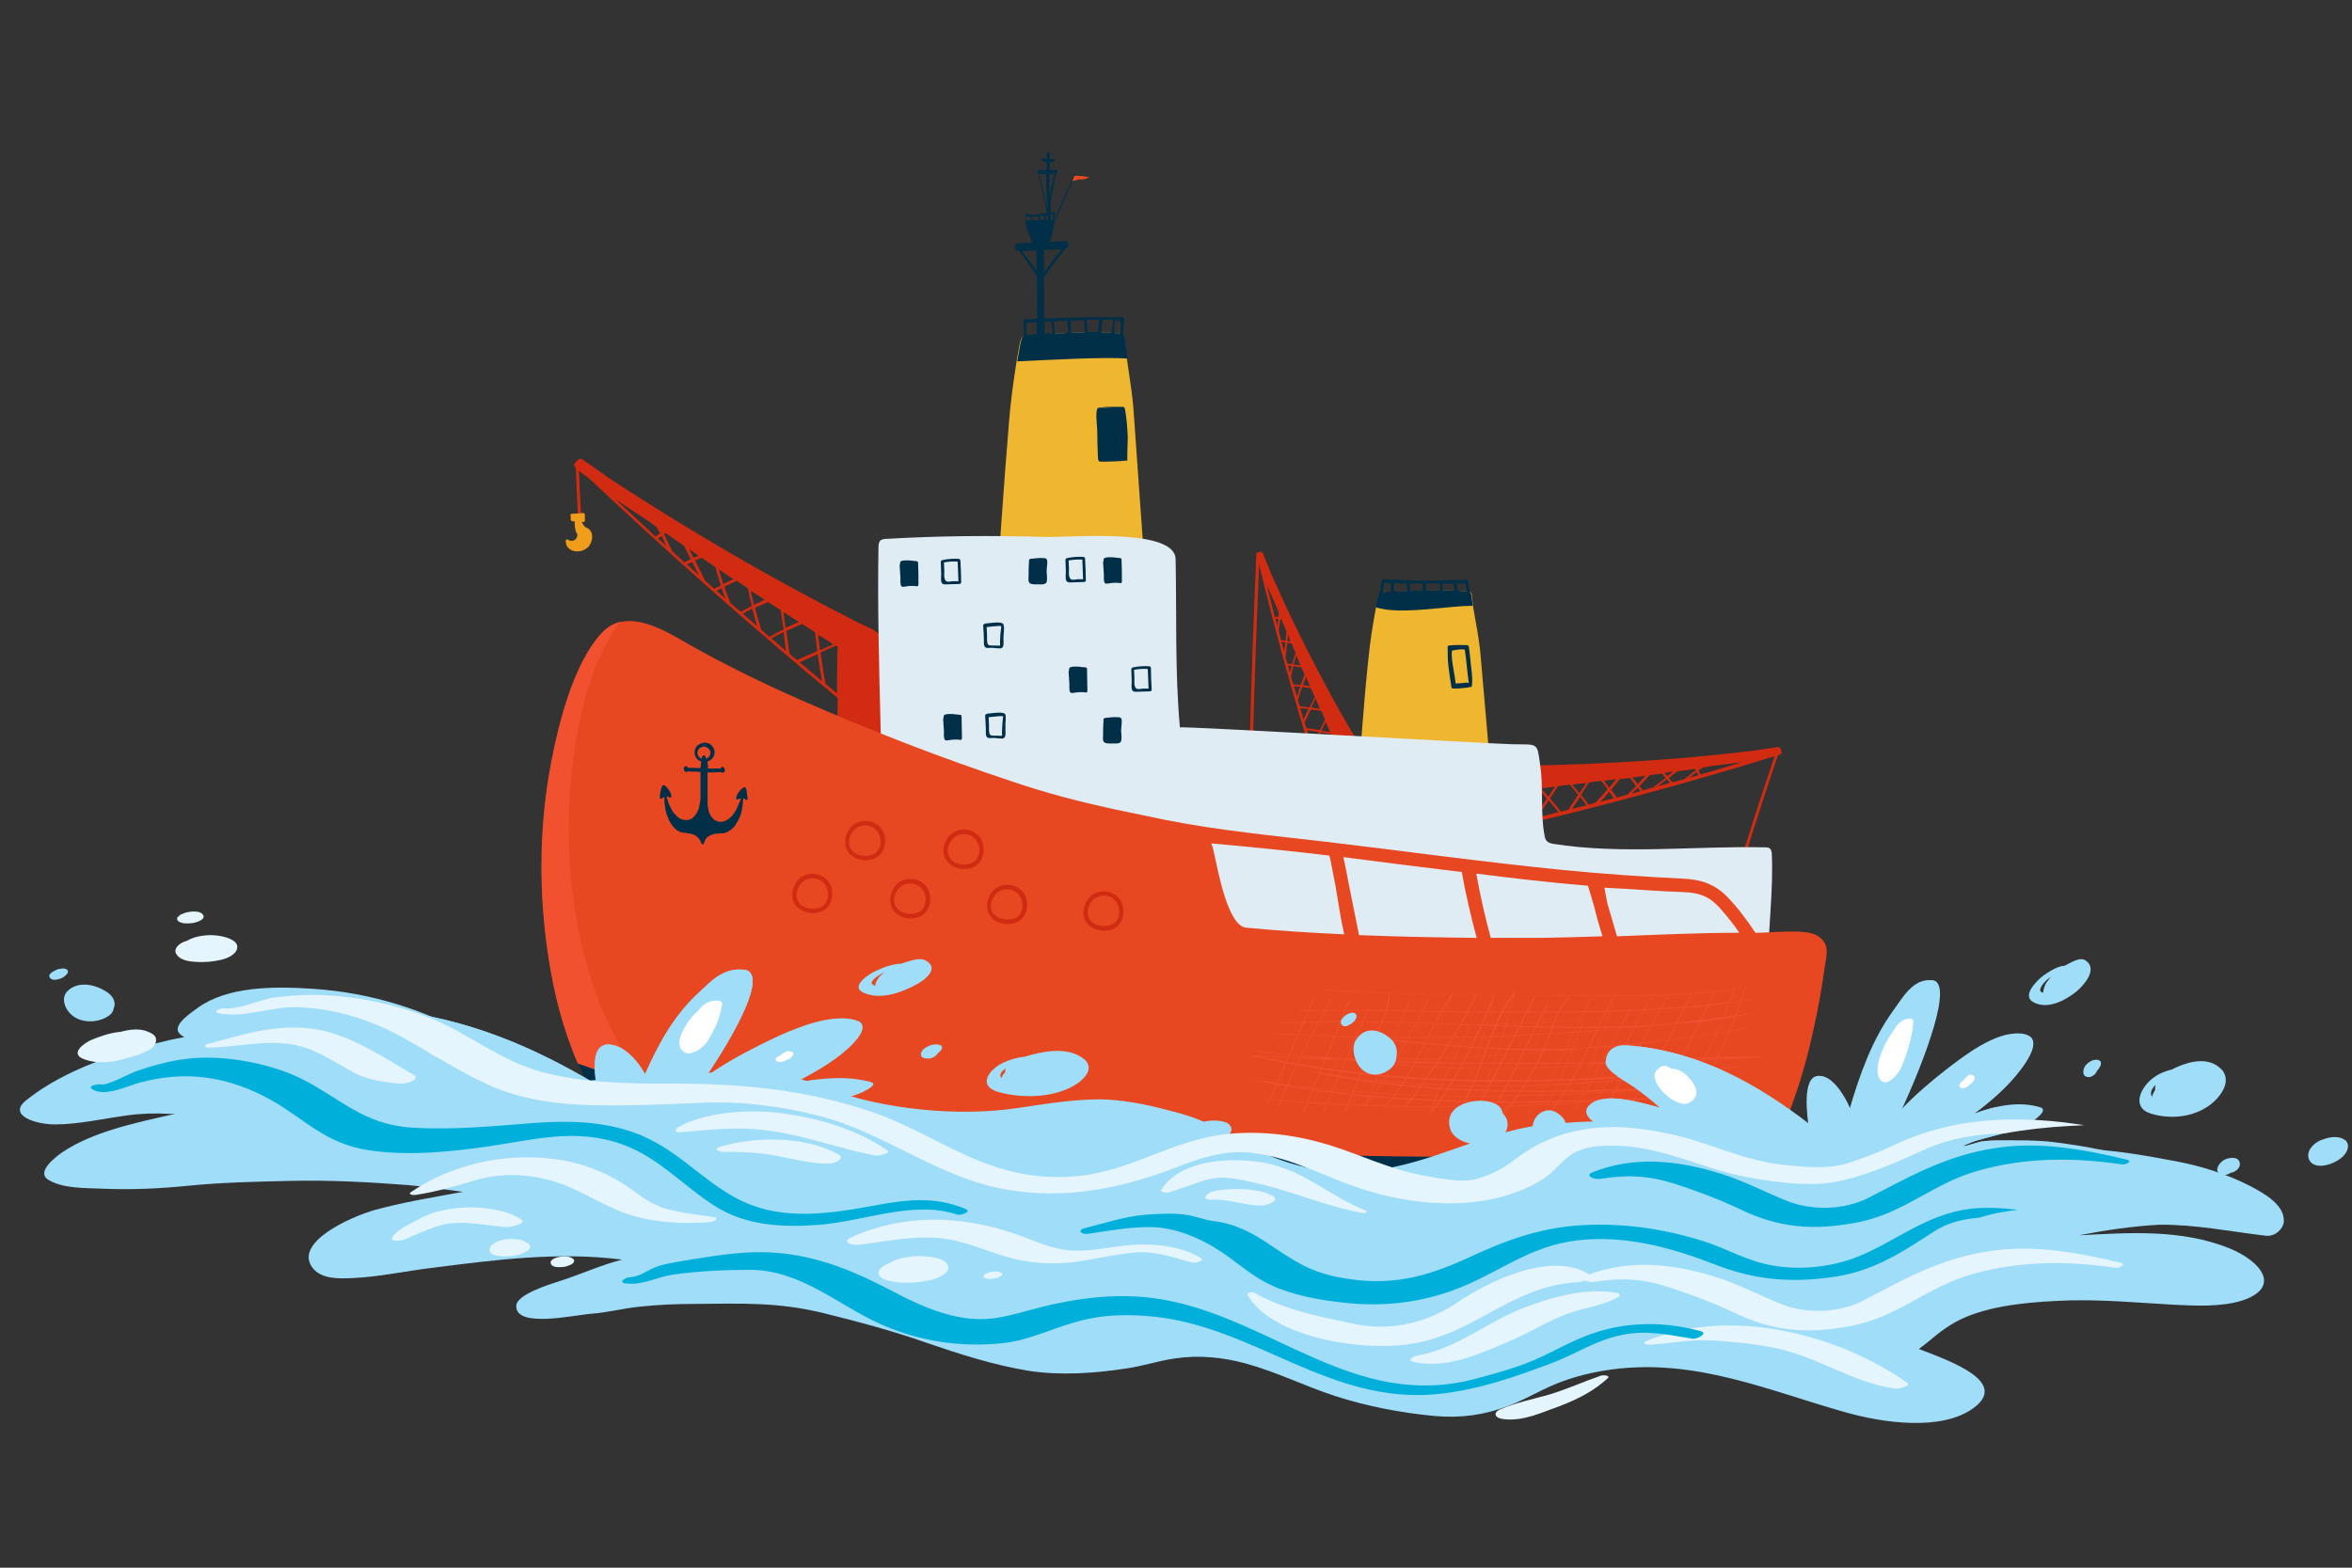 <?xml version="1.0" encoding="utf-8"?>
<!-- Generator: Adobe Illustrator 25.2.0, SVG Export Plug-In . SVG Version: 6.00 Build 0)  -->
<svg version="1.1" id="Layer_1" xmlns="http://www.w3.org/2000/svg" xmlns:xlink="http://www.w3.org/1999/xlink" x="0px" y="0px"
	 viewBox="0 0 600 400" style="enable-background:new 0 0 600 400;" xml:space="preserve">
<rect x="0" y="0" width="600" height="400" fill="#333333" stroke="none"/>
<style type="text/css">
	.st0{fill:#D12C11;}
	.st1{fill:#EFB730;}
	.st2{fill:#012F48;}
	.st3{fill:#E74821;}
	.st4{fill:#EF9D1B;}
	.st5{fill:#DFECF4;}
	.st6{fill:#F25130;}
	.st7{fill:#9FDDF9;}
	.st8{fill:#E4F5FD;}
	.st9{fill:#FFFFFF;}
	.st10{fill:#00B0DB;}
</style>
<g>
	<g>
		<g>
			<path class="st0" d="M451,193.4c0.7-0.1,1.4-0.3,2.1-0.5c0,0,0,0,0,0.1c0.5-0.3,1-0.5,1.4-0.7c0,0,0-0.1,0-0.1
				c-0.1-0.4-0.1-1.1-0.4-1.4c-0.3-0.3-0.7-0.2-1.1-0.1c-0.9,0.1-1.8,0.3-2.7,0.4c-1.5,0.2-3,0.5-4.6,0.6
				c-5.4,0.7-10.9,1.2-16.4,1.7c-11,0.9-22,1.5-33,1.8c-2.1,0-4.2,0.1-6.3,0.1c-0.8,0-1.8-0.1-2.7,0c-0.7,0-1.4,0.2-2,0.6
				c-0.4,0.3-0.7,0.7-1,1.1c-1.1,1.1-2.2,3.3-3.1,5.3c-1,2.2-1.8,4.3-2.2,5.1c-2.1,4.2-4.5,8.3-6.1,12.8c-0.8,2-1.4,3,0.2,4.5
				c1.2,1.1,3.3,1.8,4.9,2.2c2.1,0.6,2.4-0.7,3.3-2.7c2.2-4.5,4.3-9,6.5-13.5c0,0,0,0,0-0.1c21.2-5,42.3-10.7,63.1-17.1
				C450.9,193.4,451,193.4,451,193.4z M426.8,196.9c-0.5,0.4-1,0.8-1.5,1.1c-0.2-0.3-0.5-0.6-0.7-0.8
				C425.3,197.1,426.1,197,426.8,196.9z M419.8,197.9c-0.7,0.7-1.3,1.5-2,2.2c-0.5-0.6-0.9-1.2-1.4-1.7
				C417.6,198.2,418.7,198.1,419.8,197.9z M409.2,199.2c1-0.1,2.1-0.3,3.1-0.4c-0.6,0.7-1.2,1.5-1.8,2.2
				C410.1,200.4,409.6,199.8,409.2,199.2C409.2,199.2,409.2,199.2,409.2,199.2z M404.7,199.8c-0.6,0.9-1.2,1.7-1.8,2.6
				c-0.6-0.7-1.2-1.5-1.8-2.2C402.4,200,403.6,199.9,404.7,199.8z M396.7,200.7c-0.6,0.9-1.1,1.7-1.7,2.6c-0.6-0.7-1.2-1.4-1.8-2.1
				L396.7,200.7z M388.2,209.5c1.1-2.3,2.2-4.5,3.3-6.8c0.3-0.6,0.5-1.1,0.6-1.5c0.1,0,0.3,0,0.4,0c0.7,0.9,1.4,1.7,2.1,2.6
				c-1.2,1.7-2.4,3.4-3.6,5.1C390.1,209,389.2,209.3,388.2,209.5z M392,208.6c1.1-1.4,2.1-2.9,3.1-4.4c0.8,1,1.7,2,2.5,3
				C395.7,207.7,393.8,208.2,392,208.6z M398.2,207.1c-0.9-1.1-1.8-2.3-2.8-3.4c0.7-1,1.4-2.1,2-3.1c0.8-0.1,1.5-0.2,2.3-0.3
				c0.2,0,0.5-0.1,0.7-0.1c0.8,0.8,1.5,1.7,2.2,2.6l-2.5,3.8C399.5,206.8,398.8,206.9,398.2,207.1z M401,206.4l2.1-3.1
				c0.5,0.7,1.1,1.4,1.6,2.2C403.4,205.8,402.2,206.1,401,206.4z M405.2,205.3c-0.6-0.9-1.2-1.7-1.9-2.5c0.7-1.1,1.4-2.1,2.1-3.2
				c1-0.1,2-0.2,3-0.4c0.6,0.7,1.2,1.4,1.7,2.2c-1,1.1-2,2.3-3,3.3C406.5,205,405.9,205.2,405.2,205.3z M408.2,204.6
				c0.8-0.8,1.6-1.7,2.3-2.6c0.4,0.6,0.8,1.1,1.2,1.7C410.6,203.9,409.4,204.3,408.2,204.6z M415.1,202.8c-0.9,0.2-1.8,0.5-2.7,0.7
				c-0.4-0.7-0.9-1.3-1.4-2c0.8-0.9,1.5-1.8,2.2-2.7c0.9-0.1,1.7-0.2,2.6-0.3c0.5,0.7,1.1,1.4,1.6,2.1c-0.7,0.7-1.5,1.4-2.2,2.1
				C415.1,202.7,415.1,202.7,415.1,202.8z M416.2,202.5c0.5-0.5,1.1-1,1.6-1.5l0.7,0.9C417.7,202.1,416.9,202.3,416.2,202.5z
				 M421.5,201c-0.8,0.2-1.6,0.4-2.4,0.7c-0.3-0.4-0.6-0.8-0.9-1.1c0.9-0.9,1.7-1.8,2.6-2.8c1.1-0.1,2.1-0.3,3.2-0.4
				c0.3,0.4,0.6,0.7,0.9,1.1c-1.1,0.8-2.2,1.7-3.3,2.5C421.5,201,421.5,201,421.5,201z M422.9,200.6c0.8-0.6,1.6-1.2,2.3-1.8
				c0.3,0.3,0.5,0.6,0.8,0.9C425,200.1,423.9,200.4,422.9,200.6z M426.6,199.6c-0.3-0.4-0.6-0.8-0.9-1.1c0.8-0.6,1.5-1.2,2.3-1.7
				c1.5-0.2,2.9-0.4,4.4-0.6c0.1,0.1,0.1,0.2,0.2,0.3c-1,0.8-2,1.6-2.9,2.3C428.6,199.1,427.6,199.4,426.6,199.6z M431,198.4
				c0.6-0.5,1.2-1,1.8-1.4c0.2,0.3,0.3,0.5,0.5,0.8C432.6,198,431.8,198.2,431,198.4z M433.9,197.6c-0.2-0.3-0.4-0.6-0.6-1
				c0.4-0.3,0.8-0.6,1.2-0.8c0.6-0.1,1.2-0.2,1.8-0.3c1.3-0.2,2.7-0.3,4-0.5c1.3-0.2,2.6-0.3,4-0.5
				C440.8,195.6,437.4,196.6,433.9,197.6z"/>
		</g>
		<path class="st0" d="M453.1,191.8c-2.8,8.2-5.5,16.5-8.1,24.8c-0.1,0.5,0.6,0.6,0.7,0.2c2.6-8.3,5.3-16.6,8.1-24.8
			C454,191.5,453.3,191.3,453.1,191.8z"/>
	</g>
	<g>
		<g>
			<path class="st0" d="M321.2,144.1c4.1,16.9,8.7,33.6,13.9,50.2c0,0,0,0,0,0c-2.2,3.3-4.4,6.6-6.6,9.9c-1,1.5-1.8,2.2-0.5,3.4
				c0.9,0.9,2.2,2,3.5,2.4c1.7,0.5,2.1-0.3,3.1-1.7c2.4-2.9,4.2-6.2,6.3-9.4c0.4-0.6,1.5-2,2.6-3.6c1-1.5,2-3.1,2.4-4.3
				c0.1-0.3,0.3-0.7,0.3-1.1c0.1-0.5-0.1-1.1-0.4-1.6c-0.3-0.6-0.8-1.3-1.1-1.8c-0.8-1.4-1.7-2.9-2.5-4.3
				c-4.3-7.7-8.4-15.5-12.2-23.4c-1.9-3.9-3.7-7.9-5.5-11.9c-0.5-1.1-0.9-2.3-1.4-3.4c-0.3-0.7-0.6-1.4-0.8-2
				c-0.1-0.3-0.2-0.6-0.5-0.7c-0.4-0.1-0.9,0.2-1.2,0.3c0,0,0,0-0.1,0c0,0.4,0.1,0.9,0.1,1.3c0,0,0,0,0,0c0.2,0.6,0.4,1.1,0.5,1.6
				C321.2,144.1,321.2,144.1,321.2,144.1z M329.2,163.7c-0.3-0.1-0.6-0.1-0.8-0.2c0.1-0.5,0.1-1,0.2-1.5
				C328.8,162.6,329,163.1,329.2,163.7z M331.8,169.8c-0.6-0.1-1.2-0.2-1.8-0.2c0.2-0.8,0.4-1.5,0.7-2.3
				C331.1,168.1,331.4,168.9,331.8,169.8z M334.2,175.1c-0.6-0.1-1.2-0.2-1.8-0.3c0.2-0.7,0.5-1.4,0.8-2.1
				C333.5,173.5,333.8,174.3,334.2,175.1C334.1,175.1,334.1,175.1,334.2,175.1z M336.7,180.9c-0.7-0.1-1.5-0.3-2.2-0.4
				c0.4-0.8,0.7-1.5,1.1-2.3C336,179.2,336.4,180.1,336.7,180.9z M339.3,186.8c-0.7-0.1-1.5-0.2-2.2-0.4c0.3-0.7,0.7-1.5,1.1-2.2
				L339.3,186.8z M334.9,191.4c0.6-1.5,1.3-3,2-4.5c0.9,0.1,1.8,0.3,2.6,0.4c0,0.1,0.1,0.2,0.1,0.3c-0.2,0.3-0.5,0.6-0.8,1
				c-1.1,1.7-2.2,3.3-3.3,5C335.4,192.8,335.1,192.1,334.9,191.4z M333.4,186.3c1,0.2,2.1,0.3,3.1,0.5c-0.6,1.3-1.2,2.6-1.7,3.9
				C334.2,189.2,333.8,187.8,333.4,186.3z M332.8,184.3l1.6-3.3c0.9,0.1,1.8,0.3,2.7,0.4c0.1,0.2,0.2,0.4,0.2,0.5
				c0.2,0.6,0.5,1.1,0.7,1.7c-0.4,0.9-0.9,1.8-1.3,2.7c-1.1-0.2-2.3-0.4-3.4-0.5C333.1,185.3,332.9,184.8,332.8,184.3z M331.7,180.7
				c0.7,0.1,1.4,0.1,2.1,0.2l-1.3,2.7C332.3,182.7,332,181.7,331.7,180.7z M331.1,178.7c0.3-1.2,0.7-2.3,1.1-3.4
				c0.7,0.1,1.5,0.2,2.2,0.3c0.3,0.7,0.6,1.5,1,2.2c-0.4,0.9-0.9,1.8-1.3,2.7c-0.8-0.1-1.6-0.2-2.5-0.3
				C331.4,179.7,331.3,179.2,331.1,178.7z M330.1,175.1c0.5,0,1.1,0.1,1.6,0.1c-0.3,0.9-0.6,1.8-0.8,2.6
				C330.6,176.9,330.3,176,330.1,175.1z M329.4,172.4c0.2-0.8,0.3-1.6,0.5-2.4c0.7,0.1,1.4,0.2,2.1,0.3c0.3,0.6,0.6,1.3,0.8,1.9
				c-0.4,0.9-0.7,1.7-1,2.6c-0.6-0.1-1.3-0.1-1.9-0.2c-0.2-0.7-0.4-1.4-0.6-2.1C329.4,172.5,329.4,172.4,329.4,172.4z M328.6,169.8
				l0.9,0.1c-0.1,0.6-0.3,1.1-0.4,1.7C328.9,171,328.7,170.4,328.6,169.8z M328,167.3c0.1-1.1,0.3-2.2,0.4-3.3
				c0.4,0.1,0.7,0.1,1.1,0.2c0.3,0.8,0.7,1.6,1,2.4c-0.3,1-0.6,1.9-0.9,2.9c-0.4-0.1-0.8-0.1-1.2-0.2c-0.2-0.6-0.4-1.3-0.5-1.9
				C327.9,167.3,327.9,167.3,328,167.3z M326.9,163.8c0.3,0,0.6,0.1,1,0.1c-0.1,0.8-0.2,1.5-0.3,2.3
				C327.4,165.4,327.2,164.6,326.9,163.8z M326.2,160.9c0.1-0.9,0.3-1.9,0.4-2.9c0.1,0,0.2,0,0.3,0c0.4,1.1,0.9,2.2,1.3,3.2
				c-0.1,0.8-0.2,1.5-0.3,2.3c-0.4-0.1-0.8-0.1-1.1-0.2C326.6,162.5,326.4,161.7,326.2,160.9z M325.4,157.9c0.2,0,0.5,0,0.7,0
				c-0.1,0.6-0.2,1.2-0.2,1.8C325.7,159.1,325.5,158.5,325.4,157.9z M323.1,149.1c0.4,1,0.8,1.9,1.3,2.9c0.4,1,0.9,2,1.3,3
				c0.2,0.4,0.4,0.9,0.5,1.3c0,0.4,0,0.8-0.1,1.1c-0.3,0-0.6,0-0.9,0C324.5,154.7,323.8,151.9,323.1,149.1z"/>
		</g>
		<path class="st0" d="M320.5,141.6c-0.7,16-1.3,32-1.7,48.2c0,0.9,0.8,1.2,0.8,0.3c0.4-16.1,1-32.2,1.7-48.2
			C321.3,140.9,320.6,140.7,320.5,141.6z"/>
	</g>
	<g>
		<g>
			<g>
				<path class="st1" d="M294.6,181.4c-1.7,2.8-8.5,1.9-11.1,1.9c-4.3,0-8.6-0.4-12.9-0.8c-3.7-0.3-14.8,0.6-16.9-3.4
					c-0.8-1.5-0.7-4.1-0.5-6.5c0.2-1.6,0.4-3.2,0.4-4.3c0.2-4,0.3-7.9,0.5-11.9c0.4-7.9,0.8-15.9,1.4-23.8
					c0.6-8.3,1.2-16.6,1.9-24.9c0.4-5.1,1.1-10.2,1.9-15.3c0.2-1.3,0.5-2.7,0.7-4c0.6-3.1,1-2.9,4-3.1c2.5-0.1,4.9-0.1,7.4-0.3
					c4.3-0.2,8.8-0.4,13.1,0c2.5,0.3,2.3,0,2.6,3c0.1,1.2,0.3,2.5,0.4,3.7c0.6,4.5,1.4,8.8,1.7,13.4c0.5,7.5,1.1,15,1.6,22.6
					c0.9,12,1.7,24,2.6,36.1c0.2,3.1,0.4,6.2,0.7,9.3C294.4,174.9,295.6,179.8,294.6,181.4z"/>
				<path class="st2" d="M287.2,88c-0.2-1.7-0.2-2.4-0.7-2.7c0.1-1.2,0.2-2.3,0.3-3.5c0.1-0.1,0.1-0.2,0-0.3c0-0.2-0.1-0.3-0.2-0.4
					c-0.1-0.1-0.2-0.2-0.3-0.2c-6.6,0-13.3,0-19.9,0.4c-0.1-3.5-0.1-7-0.1-10.5c1.8-2.5,3.5-5.1,5.6-7.4c1-0.3,0.9-1.9-0.2-1.9
					c-1.3,0.1-2.6,0.1-3.9,0.2c0.1,0,1.2-3.8,1.2-4.9c1.7-4.1,3.5-8.2,5.4-12.2c0.1-0.2-0.2-0.4-0.3-0.2c-1.8,3.9-3.6,7.9-5.2,11.9
					c0.1-0.6,0.1-1.3,0.2-1.9c0-0.1-0.1-0.2-0.2-0.2c-0.3,0-0.6,0.1-0.8,0.1c0-0.8-0.1-1.6-0.1-2.5c0,0,0,0,0-0.1
					c0.4-2.6,0.9-5.1,1.5-7.6c0.4-0.1,0.4-0.8,0-0.7c-0.6,0-1.2,0-1.7,0c0-0.7,0-1.3,0-2c0.3,0,0.7-0.1,1-0.1c0.2,0,0.3-0.3,0.3-0.5
					c-0.1-0.2-0.3-0.3-0.5-0.3c-0.3,0-0.6,0.1-0.8,0.1c0-0.5,0-1,0-1.4c0-0.5-0.8-0.5-0.8,0c0,0.5,0,0.9,0,1.4
					c-0.3-0.1-0.6-0.2-0.9-0.2c-0.5-0.1-0.7,0.6-0.2,0.7c0.4,0.1,0.8,0.2,1.1,0.3c0,0.7,0,1.4,0,2c-0.7,0-1.3,0-2,0
					c-0.4,0-0.5,0.5-0.2,0.7c0.8,3.4,1.6,6.8,2.3,10.2c-0.6,0.1-1.1,0.2-1.7,0.3c-1.2,0.2-2.4,0.4-3.5-0.2c-0.2-0.1-0.4,0.2-0.2,0.3
					c-0.1,0.6-0.1,1.2,0,1.9c-0.4,1.1,1.1,3.5,1.3,4.4c0.1,0.3,0.2,0.6,0.3,0.9c-1.2,0.1-2.3,0.1-3.5,0.2c-1.2,0.1-1.2,2,0,1.9
					c0,0,0.1,0,0.1,0c1.6,2.1,3.2,4.2,4.6,6.5c0,3.6,0.1,7.2,0.1,10.8c-1,0.1-1.9,0.1-2.9,0.2c-0.2-0.1-0.6,0-0.6,0.3
					c0,1.3,0.1,2.5,0.1,3.8c-0.5,0.4-0.7,1.1-1,2.6c-0.2,1.3-0.5,2.7-0.7,4c6.9-0.3,22.3-1.2,28.2-0.7
					C287.5,90.4,287.4,89.2,287.2,88z M268.6,54.7c0,0.5-0.1,1-0.1,1.6c-0.1,0-0.3-0.1-0.4-0.1c0-0.5,0-0.9-0.1-1.4
					C268.2,54.8,268.4,54.8,268.6,54.7z M261.9,56.4c-0.1-0.4-0.1-0.9,0-1.3c0.3,0.1,0.6,0.2,1,0.3c0,0.3,0.1,0.5,0.1,0.8
					C262.5,56.2,262.2,56.2,261.9,56.4z M260.7,64.1c1.2-0.1,2.4-0.1,3.7-0.2c0,1.8,0,3.5,0,5.3C263.3,67.4,262,65.7,260.7,64.1z
					 M264.2,85.2c-1,0-1.8,0.1-2.3,0.2c0-1-0.1-2-0.1-3c0.5,0,1.5-0.1,2.7-0.2c0,1,0,2,0,3C264.5,85.2,264.3,85.2,264.2,85.2z
					 M264.3,56.2c-0.3,0-0.6-0.1-1-0.1c0-0.3,0-0.5-0.1-0.8c0.4,0,0.9,0,1.3-0.1c0.1,0,0.2,0,0.4,0c0,0.3,0,0.6,0,1
					C264.7,56.2,264.4,56.2,264.3,56.2z M269,44.3c-0.5,1.9-0.9,3.9-1.2,5.9c-0.1-2-0.1-3.9-0.1-5.9C268.1,44.4,268.5,44.4,269,44.3
					z M265.1,44.4c0.6,0,1.2,0,1.8,0c0,3,0.1,5.9,0.3,8.9C266.5,50.3,265.8,47.4,265.1,44.4z M267.1,55c0.1,0.3,0.1,0.6,0.2,0.8
					c0,0.1,0,0.2,0,0.3c-0.1,0-0.3,0-0.4,0c-0.1-0.4-0.1-0.7-0.1-1.1C266.8,55,267,55,267.1,55z M265.3,55.2
					C265.3,55.2,265.3,55.2,265.3,55.2c0.3-0.1,0.7-0.1,1-0.2c0,0.4,0,0.7,0.1,1.1c-0.4,0-0.8,0-1.1,0.1
					C265.3,55.9,265.3,55.6,265.3,55.2z M266.3,63.8c1.5-0.1,3-0.2,4.5-0.2c-1.6,1.9-3.1,4-4.5,6C266.3,67.7,266.3,65.7,266.3,63.8z
					 M266.5,85.1c0-1,0-2,0-3c0.5,0,1.1-0.1,1.7-0.1c0.1,1,0.2,2,0.3,3C267.7,85.1,267.1,85.1,266.5,85.1z M271.6,85
					c-0.8,0-1.6,0.1-2.5,0.1c-0.1-1-0.2-2-0.3-3.1c1.1-0.1,2.3-0.1,3.5-0.2c0.1,1,0.2,2,0.2,3.1C272.2,84.9,271.9,84.9,271.6,85z
					 M273.3,84.9l-0.2-3.1c1.2,0,2.3-0.1,3.4-0.1c0.1,1,0.2,2,0.2,3.1C275.5,84.8,274.4,84.8,273.3,84.9z M280.1,84.7
					c-0.9,0-1.8,0-2.7,0c0-1-0.1-2-0.2-3.1c1.1,0,2.2-0.1,3.2-0.1C280.3,82.6,280.2,83.7,280.1,84.7z M280.9,84.8
					c0.1-1.1,0.2-2.1,0.4-3.2c1,0,1.9,0,2.7,0c-0.2,1.1-0.3,2.2-0.4,3.3C282.7,84.8,281.8,84.8,280.9,84.8z M285.8,85.1
					c-0.3,0-0.7-0.1-1.2-0.1c-0.1,0-0.2,0-0.4,0c0-1.1,0.1-2.2,0.3-3.2c0,0,0-0.1,0-0.1c0.8,0.1,1.3,0.1,1.3,0.3
					c0,0.1,0,0.2,0.1,0.3C286,83.2,285.9,84.2,285.8,85.1z"/>
			</g>
			<path class="st2" d="M281,103.8c1.7,0,3.4,0,5.2,0c0.2,0,0.5,0,0.6,0.2c0.1,0.1,0.2,0.3,0.2,0.5c0.4,2.3,0.6,4.6,0.7,7
				c0,0.5-0.2,6-0.1,6c-2.2,0.2-4.5,0.3-6.7,0.3c-0.2,0-0.3,0-0.5-0.1c-0.2-0.2-0.3-0.5-0.3-0.8c-0.1-2.4-0.2-4.8-0.2-7.2
				c0-1-0.6-5,0.2-5.6c0.1-0.1,0.3-0.1,0.5-0.1c1.1,0,2.1,0,3.2,0.1L281,103.8z"/>
		</g>
		<g>
			<g>
				<path class="st1" d="M382.2,224.3c-1.5,2.1-7.6,1.4-9.9,1.4c-3.8,0-7.7-0.3-11.5-0.6c-3.3-0.3-13.2,0.4-15.1-2.6
					c-0.7-1.2-0.6-3.1-0.4-5c0.1-1.2,0.3-2.4,0.4-3.3c0.1-3,0.3-6,0.5-9.1c0.3-6,0.7-12.1,1.2-18.1c0.5-6.3,1-12.7,1.7-19
					c0.4-4.3,1.1-8.6,1.9-12.9c0.1-0.6,0.2-1.2,0.4-1.8c0.5-2.4,0.9-2.2,3.6-2.3c2.2-0.1,4.4-0.1,6.6-0.2c3.8-0.2,7.9-0.3,11.7,0
					c2.2,0.2,2.1,0,2.3,2.3c0.1,0.6,0.1,1.1,0.2,1.7c0.6,3.8,1.4,7.4,1.8,11.3c0.5,5.7,1,11.5,1.5,17.2c0.8,9.2,1.6,18.3,2.3,27.5
					c0.2,2.4,0.4,4.7,0.6,7.1C382,219.3,383.1,223,382.2,224.3z"/>
				<path class="st2" d="M375.5,153.1c-0.1-1.2-0.2-1.7-0.5-2c-0.2-0.9-0.4-1.7-0.5-2.6c0.1-0.2,0-0.6-0.3-0.6
					c-7.1,0.3-14.1,0.3-21.2-0.1c-0.1,0-0.2,0-0.3,0.1c-0.1,0-0.1,0.1-0.2,0.2c-0.3,1.1-0.4,2.1-0.5,3.2c-0.3,0.3-0.5,0.9-0.7,1.8
					c-0.1,0.6-0.3,1.2-0.4,1.8c6,2.2,19.4-0.5,24.8-0.3C375.7,154.2,375.6,153.6,375.5,153.1z M352.8,151.1c0.1-0.8,0.2-1.6,0.4-2.4
					c0.5,0,1.1,0.1,1.6,0.1c0,0.7,0,1.5,0,2.2C354,150.9,353.3,151,352.8,151.1z M355.7,150.9c-0.1-0.7-0.1-1.4,0-2.1
					c1.1,0,2.2,0.1,3.2,0.1c0,0.7,0.1,1.3,0.1,1.9C357.9,150.8,356.8,150.9,355.7,150.9z M361.5,150.7c-0.6,0-1.2,0-1.7,0.1
					c-0.1-0.6-0.1-1.3-0.2-1.9c1.1,0,2.2,0,3.3,0c0,0.6,0,1.2,0.1,1.7C362.5,150.7,362,150.7,361.5,150.7z M363.8,150.6
					c-0.1-0.6-0.1-1.1-0.1-1.7c1.2,0,2.3,0,3.5,0c0,0,0,0.1,0,0.1c0.1,0.5,0.2,1,0.2,1.5C366.2,150.6,365,150.6,363.8,150.6z
					 M368.1,150.6c-0.1-0.5-0.1-1.1-0.2-1.6c1,0,1.9,0,2.9-0.1c0,0,0,0,0,0c0.1,0.6,0.3,1.2,0.3,1.7
					C370.1,150.6,369.1,150.6,368.1,150.6z M373.2,150.8c-0.4,0-0.9-0.1-1.3-0.1c-0.1-0.6-0.2-1.2-0.3-1.8c0.7,0,1.5,0,2.2-0.1
					c0.1,0.7,0.3,1.4,0.4,2.1C373.9,150.8,373.6,150.8,373.2,150.8z"/>
			</g>
			<path class="st2" d="M375.2,169.4c-0.1-1.5-0.3-2.9-0.5-4.4c0-0.2-0.3-0.4-0.5-0.4c-1.5,0-3-0.1-4.5,0.1c-0.1,0-0.2,0-0.3,0.1
				c-0.1,0.1-0.1,0.2-0.1,0.3c0,1.6,0,3.3,0.2,4.9c0.2,1.8,0.5,3.7,0.8,5.5c0.1,0.5,4.5-0.1,4.8-0.2c0.1,0,0.2,0,0.3-0.1
				c0.1-0.1,0.1-0.2,0.1-0.4C375.7,173,375.4,171.2,375.2,169.4z M373.7,174.2c-0.8,0.1-1.6,0.2-2.4,0.2c0.1,0-0.5-3.7-0.6-4.1
				c-0.2-1.4-0.5-2.9-0.3-4.3c0.4-0.1,3.3-0.6,3.3-0.1c0.4,2.8,0.6,5.6,1,8.4C374.3,174.1,374,174.2,373.7,174.2z"/>
		</g>
		<path class="st3" d="M275.6,44.9c0.1,0,0.2,0,0.3,0c0.4,0,0.7,0.1,1.1,0.2c0.3,0,0.6,0.1,0.9,0c-0.5,0.5-1.2,0.6-1.8,0.7
			c-0.1,0-0.3,0-0.4,0c-0.2,0-0.4-0.1-0.6,0c-0.2,0-0.4,0.2-0.5,0.2c-0.4,0.1-0.9,0-1.2,0.3c0.4-0.4,0.4-1.2,0.8-1.5
			C274.5,44.8,275.2,44.9,275.6,44.9z"/>
	</g>
	<g>
		<path class="st0" d="M225.5,179.7c0-1.2,0.2-4.1,0.3-7.3c0.1-2.9,0-6-0.6-8c-0.1-0.6-0.2-1.1-0.5-1.8c-0.4-0.8-1.1-1.4-1.9-1.9
			c-1-0.6-2.2-1-3.2-1.5c-2.4-1.2-4.8-2.5-7.2-3.7c-12.7-6.6-25.2-13.7-37.4-21.1c-6.1-3.7-12.1-7.5-18.1-11.4
			c-1.7-1.1-3.3-2.2-4.9-3.4c-1-0.7-2-1.3-2.9-2c-0.4-0.3-0.8-0.7-1.3-0.5c-0.6,0.2-1,1-1.3,1.4c0,0.1-0.1,0.1-0.1,0.2
			c0,0.1,0,0.2,0.1,0.2c0.1,0.2,0.3,0.3,0.4,0.5c0.1,3.8,0.3,7.6,0.5,11.4c0,0.5,0.8,0.5,0.8,0c-0.2-3.6-0.4-7.1-0.5-10.7
			c0.7,0.6,1.5,1.2,2.2,1.7c0.1,0,0.1,0.1,0.2,0.1c20.6,19.4,41.8,38.2,63.6,56.2c0,0,0,0.1,0,0.1c-0.1,6.5-0.1,12.9-0.2,19.4
			c0,2.9-0.5,4.5,2.3,5.1c2.1,0.4,4.9,0.8,6.9,0.2c2.7-0.8,2.5-2.3,2.8-5.1C226,192,225.6,185.8,225.5,179.7z M212.5,164.4
			c-1.1,0.5-2.2,1-3.3,1.5c-0.2-1.3-0.3-2.6-0.5-3.9C210,162.7,211.3,163.5,212.5,164.4z M203.8,158.7c-1.1,0.5-2.3,1-3.4,1.5
			c-0.2-1.3-0.4-2.7-0.5-4C201.2,157,202.5,157.8,203.8,158.7z M195,153C195.1,153,195.1,153,195,153c-0.8,0.5-1.8,0.9-2.7,1.3
			c-0.3-1.2-0.5-2.4-0.8-3.5C192.8,151.5,193.9,152.2,195,153z M187.1,147.8c-0.9,0.4-1.7,0.8-2.6,1.2c-0.4-1.2-0.8-2.5-1.1-3.7
			C184.7,146.2,185.9,147,187.1,147.8z M178.2,141.8c-0.4,0.2-0.9,0.4-1.3,0.5c-0.4-0.7-0.7-1.5-1.1-2.2
			C176.7,140.7,177.5,141.3,178.2,141.8z M156.9,127.3c1.4,1,2.9,1.9,4.3,2.9c1.5,1,3,1.9,4.4,2.9c0.6,0.5,1.3,0.9,1.9,1.4
			c0.3,0.5,0.6,1.1,0.9,1.6c-0.4,0.3-0.8,0.5-1.2,0.8C163.8,133.7,160.4,130.5,156.9,127.3z M167.8,137.4c0.3-0.2,0.7-0.4,1-0.6
			c0.4,0.9,0.9,1.8,1.3,2.7C169.4,138.7,168.6,138.1,167.8,137.4z M171.5,140.7c-0.7-1.4-1.3-2.9-2.1-4.4c0.1-0.1,0.3-0.2,0.4-0.3
			c1.6,1.1,3.1,2.2,4.7,3.3c0.6,1.1,1.1,2.2,1.7,3.4c-0.6,0.3-1.1,0.5-1.7,0.8C173.6,142.5,172.5,141.6,171.5,140.7z M175.2,144
			c0.5-0.2,0.9-0.4,1.4-0.6c0.6,1.1,1.1,2.3,1.7,3.4C177.2,145.8,176.2,144.9,175.2,144z M179.7,148c0-0.1,0-0.1,0-0.2
			c-0.8-1.6-1.6-3.2-2.4-4.8c0.6-0.2,1.1-0.5,1.7-0.7c1.2,0.8,2.3,1.6,3.5,2.4c0.4,1.6,0.9,3.1,1.4,4.7c-0.6,0.3-1.1,0.5-1.7,0.8
			C181.3,149.5,180.5,148.7,179.7,148z M182.8,150.7l1.3-0.6c0.3,0.9,0.6,1.8,1,2.7C184.3,152.1,183.5,151.4,182.8,150.7z
			 M186.2,153.7c0-0.1,0-0.1,0-0.2c-0.5-1.2-1-2.5-1.4-3.8c1-0.5,2.1-1,3.1-1.5c0.9,0.6,1.9,1.2,2.9,1.9c0.3,1.5,0.6,3,1,4.5
			c-0.9,0.5-1.9,1-2.8,1.5C188,155.3,187.1,154.5,186.2,153.7z M189.5,156.6c0.8-0.5,1.6-0.9,2.4-1.3c0.4,1.5,0.8,2.9,1.2,4.4
			C191.9,158.7,190.7,157.7,189.5,156.6z M194.2,160.7c-0.6-1.9-1.1-3.7-1.6-5.6c1.1-0.5,2.2-1,3.3-1.5c1.1,0.7,2.2,1.4,3.3,2.1
			c0.2,1.6,0.4,3.3,0.7,4.9c-1.2,0.6-2.4,1.2-3.6,1.9C195.5,161.8,194.8,161.2,194.2,160.7z M196.8,162.9c1-0.6,2-1.1,3.1-1.6
			c0.2,1.6,0.4,3.2,0.6,4.8C199.3,165,198,164,196.8,162.9z M201.4,166.8l-0.8-5.8c1.3-0.6,2.7-1.2,4-1.8c0.3,0.2,0.5,0.3,0.8,0.5
			c0.8,0.5,1.7,1.1,2.5,1.6c0.2,1.6,0.4,3.2,0.6,4.8c-1.7,0.8-3.4,1.5-5.2,2.3C202.7,167.9,202,167.4,201.4,166.8z M204,169
			c1.5-0.7,3.1-1.4,4.6-2.1c0.3,2.3,0.7,4.6,1.1,6.9C207.8,172.2,205.9,170.6,204,169z M213.6,167.2c0,3.2-0.1,6.5-0.1,9.7
			c-1-0.8-1.9-1.6-2.9-2.4c-0.5-2.6-0.9-5.3-1.3-8c1.3-0.6,2.6-1.2,4-1.8c0.1,0.1,0.3,0.2,0.4,0.3
			C213.7,165.7,213.6,166.4,213.6,167.2z"/>
		<path class="st4" d="M150.6,135.4c-0.3-0.4-0.7-0.7-1.1-0.8c-0.5-0.3-0.9-0.9-1.1-1.5c0.1,0,0.2,0,0.3,0.1
			c0.2,0.1,0.5-0.1,0.5-0.3c0-0.5,0-1.1,0-1.6c0-0.2-0.2-0.4-0.4-0.4c-1,0.1-1.9,0.1-2.9,0.2c-0.4,0-0.5,0.4-0.3,0.6
			c0,0.3,0,0.6,0,0.9c0,0.2,0.2,0.4,0.4,0.4c0.2,0,0.4,0,0.6,0c0,0.6,0,1.5,0.2,2.1c0,0.3,0.1,0.6,0.3,0.9c0,0.1,0.1,0.2,0.2,0.3
			c0,0.2,0,0.4-0.1,0.7c-0.4,1-1.4,1.3-2.3,0.7c-0.2-0.2-0.6,0-0.6,0.3c0,3.1,4.2,3.5,6,1.3C151.1,138.1,151.4,136.5,150.6,135.4z"
			/>
	</g>
	<g>
		<path class="st5" d="M449.4,247.9c-39.1,5.1-78.5,7-117.9,6.1c-19.5-0.4-38.9-1.5-58.3-3.2c-9.6-0.8-19.5-2.9-29.1-3
			c-6.4-0.1-12.8,2-16.7-5c-2.4-4.3-2.4-9.6-2.3-14.6c0.5-29.5-1.5-59.1-1-88.6c0-0.6,0.1-1.3,0.5-1.7c0.4-0.3,0.9-0.4,1.4-0.4
			c13.5-0.8,27-0.9,40.5-0.5c6.7,0.2,33.3-2.4,33.4,5.7c0.3,14.3-0.2,28.7,1.1,42.9c0-0.4,77.7,4.1,84.9,4.3c6.5,0.1,6.2-0.6,7,5.3
			c0.9,6,0,12,1.1,17.9c0.1,0.5,0.2,1.1,0.6,1.5c0.4,0.4,1,0.6,1.6,0.7c17.6,2.8,36.1,0.5,53.9,0.9c0.5,0,1.2,0,1.5,0.4
			c0.3,0.4,0.4,0.9,0.4,1.4c0.4,9.3-0.9,18.7-1,28c0,0.5,0,1.1-0.4,1.4C450.3,247.8,449.8,247.8,449.4,247.9z"/>
		<g>
			<path class="st2" d="M234.3,149.2c0,0.2-0.2,0.4-0.3,0.4c-1.1-0.2-2.2-0.1-3.3,0.1c-0.4,0-0.6,0.1-0.8-0.2
				c-0.3-0.5-0.2-1.6-0.2-2.1c-0.1-1-0.1-2.1-0.2-3.1c0-0.1,0-0.2,0.1-0.3c0-0.4,0-0.8,0.5-0.9c1.2-0.3,2.6,0,3.8,0.1
				c0.2,0,0.3,0.2,0.3,0.4C234.3,145.4,234.3,147.3,234.3,149.2z"/>
			<path class="st2" d="M277.4,176.3c0,0.2-0.2,0.4-0.3,0.4c-1.1-0.2-2.2-0.1-3.3,0.1c-0.4,0-0.6,0.1-0.8-0.2
				c-0.3-0.5-0.2-1.6-0.2-2.1c-0.1-1-0.1-2.1-0.2-3.1c0-0.1,0-0.2,0.1-0.3c0-0.4,0-0.8,0.5-0.9c1.2-0.3,2.6,0,3.8,0.1
				c0.2,0,0.3,0.2,0.3,0.4C277.3,172.5,277.4,174.4,277.4,176.3z"/>
			<path class="st2" d="M286.2,148.4c0,0.2-0.2,0.4-0.3,0.4c-1.1-0.2-2.2-0.1-3.3,0.1c-0.4,0-0.6,0.1-0.8-0.2
				c-0.3-0.5-0.2-1.6-0.2-2.1c-0.1-1-0.1-2.1-0.2-3.1c0-0.1,0-0.2,0.1-0.3c0-0.4,0-0.8,0.5-0.9c1.2-0.3,2.6,0,3.8,0.1
				c0.2,0,0.3,0.2,0.3,0.4C286.2,144.6,286.2,146.5,286.2,148.4z"/>
			<path class="st2" d="M245.4,188.4c0,0.2-0.2,0.4-0.3,0.4c-1.1-0.2-2.2-0.1-3.3,0.1c-0.4,0-0.6,0.1-0.8-0.2
				c-0.3-0.5-0.2-1.6-0.2-2.1c-0.1-1-0.1-2.1-0.2-3.1c0-0.1,0-0.2,0.1-0.3c0-0.4,0-0.8,0.5-0.9c1.2-0.3,2.6,0,3.8,0.1
				c0.2,0,0.3,0.2,0.3,0.4C245.3,184.6,245.4,186.5,245.4,188.4z"/>
			<path class="st2" d="M245,143c0-0.2-0.2-0.4-0.4-0.4c-1.4-0.1-2.8,0-4.2,0.3c-0.1,0-0.2,0.1-0.2,0.1c-0.1,0.1-0.2,0.2-0.2,0.3
				c0,1.1,0.1,2.1,0.1,3.2c0,0.6-0.2,1.8,0.2,2.3c0.3,0.4,0.8,0.3,1.3,0.3c1.1,0,2.1-0.1,3.2-0.1c0.2,0,0.4-0.2,0.4-0.4
				C245.2,146.8,245.1,144.9,245,143z M241,147.7c-0.2-0.6-0.1-1.4-0.1-2.1c0-0.7-0.1-1.4-0.1-2.1c1.2-0.2,2.3-0.3,3.5-0.2
				c0.1,1.7,0.1,3.3,0.2,5c-0.5,0-1,0-1.5,0C242.1,148.4,241.3,148.7,241,147.7z"/>
			<path class="st2" d="M276.8,142.5c0-0.2-0.2-0.4-0.4-0.4c-1.4-0.1-2.8,0-4.2,0.3c-0.1,0-0.2,0.1-0.2,0.1
				c-0.1,0.1-0.2,0.2-0.2,0.3c0,1.1,0.1,2.1,0.1,3.2c0,0.6-0.2,1.8,0.2,2.3c0.3,0.4,0.8,0.3,1.3,0.3c1.1,0,2.1-0.1,3.2-0.1
				c0.2,0,0.4-0.2,0.4-0.4C277,146.3,276.9,144.4,276.8,142.5z M272.8,147.2c-0.2-0.6-0.1-1.4-0.1-2.1c0-0.7-0.1-1.4-0.1-2.1
				c1.2-0.2,2.3-0.3,3.5-0.2c0.1,1.7,0.1,3.3,0.2,5c-0.5,0-1,0-1.5,0C273.9,147.9,273.1,148.2,272.8,147.2z"/>
			<path class="st2" d="M293.6,170.4c0-0.2-0.2-0.4-0.4-0.4c-1.4-0.1-2.8,0-4.2,0.3c-0.1,0-0.2,0.1-0.2,0.1
				c-0.1,0.1-0.2,0.2-0.2,0.3c0,1.1,0.1,2.1,0.1,3.2c0,0.6-0.2,1.8,0.2,2.3c0.3,0.4,0.8,0.3,1.3,0.3c1.1,0,2.1-0.1,3.2-0.1
				c0.2,0,0.4-0.2,0.4-0.4C293.7,174.2,293.6,172.3,293.6,170.4z M289.5,175.1c-0.2-0.6-0.1-1.4-0.1-2.1c0-0.7-0.1-1.4-0.1-2.1
				c1.2-0.2,2.3-0.3,3.5-0.2c0.1,1.7,0.1,3.3,0.2,5c-0.5,0-1,0-1.5,0C290.7,175.8,289.8,176.1,289.5,175.1z"/>
			<path class="st2" d="M256,159.4c-0.1-0.4-0.4-0.4-0.7-0.5c-1.2-0.2-2.8,0.1-4,0.2c-0.1,0-0.2,0.1-0.3,0.2c-0.1,0-0.2,0.2-0.2,0.3
				c0.1,1.3,0.2,2.6,0.2,3.9c0,0.5-0.1,1.3,0.4,1.7c0.3,0.2,0.9,0.1,1.2,0.1c0.6,0,1.1,0,1.7,0.1c0.5,0,1.2,0.2,1.5-0.3
				c0.4-0.6,0.1-2,0.2-2.7C256,161.6,256.3,160.2,256,159.4z M255.2,161.8c0,0.7-0.1,1.4-0.1,2.1c0,0.1,0.1,0.7,0,0.8
				c-0.1,0.1-1.1,0-1.2,0c-0.5,0-1.4,0.1-1.8-0.2c-0.4-0.4-0.3-1.7-0.3-2.2c0-0.8-0.1-1.5-0.1-2.3c0.6-0.1,1.3-0.1,1.9-0.2
				c0.3,0,1.6-0.2,1.8,0C255.5,159.8,255.2,161.5,255.2,161.8z"/>
			<path class="st2" d="M256.5,182.4c-0.1-0.4-0.4-0.4-0.7-0.5c-1.2-0.2-2.8,0.1-4,0.2c-0.1,0-0.2,0.1-0.3,0.2
				c-0.1,0-0.2,0.2-0.2,0.3c0.1,1.3,0.2,2.6,0.2,3.9c0,0.5-0.1,1.3,0.4,1.7c0.3,0.2,0.9,0.1,1.2,0.1c0.6,0,1.1,0,1.7,0.1
				c0.5,0,1.2,0.2,1.5-0.3c0.4-0.6,0.1-2,0.2-2.7C256.4,184.6,256.7,183.3,256.5,182.4z M255.7,184.8c0,0.7-0.1,1.4-0.1,2.1
				c0,0.1,0.1,0.7,0,0.8c-0.1,0.1-1.1,0-1.2,0c-0.5,0-1.4,0.1-1.8-0.2c-0.4-0.4-0.3-1.7-0.3-2.2c0-0.8-0.1-1.5-0.1-2.3
				c0.6-0.1,1.3-0.1,1.9-0.2c0.3,0,1.6-0.2,1.8,0C255.9,182.9,255.7,184.5,255.7,184.8z"/>
			<path class="st2" d="M267,145.8c0,0.7,0.3,2.2-0.1,2.9c-0.4,0.5-1.3,0.4-1.9,0.4c-0.6,0-1.8,0.1-2.3-0.3
				c-0.5-0.4-0.3-1.4-0.3-1.9c0-1.2,0-2.4,0.1-3.6c0,0,0,0,0,0c0,0,0-0.1,0-0.1l0-0.2c0-0.2,0.1-0.3,0.3-0.4
				c1.1-0.1,2.2-0.3,3.4-0.2c0.5,0,0.8,0.1,0.9,0.5C267.3,143.5,267,144.9,267,145.8z"/>
			<path class="st2" d="M286,186.4c0,0.7,0.3,2.2-0.1,2.9c-0.4,0.5-1.3,0.4-1.9,0.4c-0.6,0-1.8,0.1-2.3-0.3
				c-0.5-0.4-0.3-1.4-0.3-1.9c0-1.2,0-2.4,0.1-3.6c0,0,0,0,0,0c0,0,0-0.1,0-0.1l0-0.2c0-0.2,0.1-0.3,0.3-0.4
				c1.1-0.1,2.2-0.3,3.4-0.2c0.5,0,0.8,0.1,0.9,0.5C286.3,184.1,286,185.5,286,186.4z"/>
		</g>
	</g>
	<g>
		<path class="st3" d="M463.7,238.8c-3-2-12.3-0.7-15.9-0.8c-2.1-3.2-4.5-6.4-7.2-9.2c-3.1-3.2-6.7-4.4-11.1-4.6
			c-10.2-0.5-20.4-1.2-30.6-2.2c-20.2-2-40.3-4.8-60.5-7.2c-13.8-1.6-27.5-2.9-41.1-5.6c-4.3-0.9-8.7-1.8-13-2.7
			c-8.7-1.9-17.3-4.1-25.8-7c-18.4-6.1-36.5-13.1-54.2-20.9c-9.8-4.3-19.4-9-28.6-14.2c-4.8-2.8-11.7-7-17.4-5.7
			c-1.7,0.4-3.3,1.3-4.7,2.8c-7.2,7.8-10.9,22.7-12.9,33c-2.9,15.1-3.2,30.9-1.2,46.2c1.2,9.3,3.2,18.5,6.6,27.2
			c0.4,1.1,0.9,2.3,1.4,3.4c1,2.4,2.2,4.7,3.5,6.9c0.6,1.1,1.3,2.3,2.1,3.4c2.2,3.4,4.9,6.5,8.1,8.9c4,2.9,8.7,4.5,13.4,5.9
			c19.9,6,40.7,8.2,61.4,9.7c61.1,4.3,122.4,4.1,183.5-0.6c11.2-0.8,22.3,0.5,30.1-9c1.4-1.7,2.6-3.6,3.7-5.6c1.7-3.2,3-6.6,4.2-10
			c2.1-5.9,3.8-12,5.1-18.1c1.1-4.9,2-9.8,2.7-14.7C465.8,243.9,467.2,241.1,463.7,238.8z M421.1,227.2c2.7,0.2,5.4,0.3,8.1,0.4
			c2.5,0.1,4.9,0.4,7.1,1.9c1.9,1.3,3.4,3.3,4.9,5.1c0.9,1.1,1.7,2.2,2.5,3.4c-10.4,0-20.8,0.5-31.2,0.9l-2.4-8.2
			c-0.3-1.4-0.6-2.8-0.8-4.2C413.2,226.7,417.1,226.9,421.1,227.2z M405.1,226c0.5,1.8,1.1,3.6,1.6,5.4c0.6,2.5,1.3,5,2.1,7.5
			c-5.3,0.2-10.5,0.3-15.6,0.4c-4.3,0-8.6,0-12.9,0c-1.5-5.4-2.7-10.9-3.7-16.4C386,224.1,395.6,225.2,405.1,226z M372.9,222.5
			c1,5.6,2.3,11.2,3.8,16.8c-10-0.1-20-0.3-30-0.7c-0.9-4.5-1.8-8.9-2.7-13.4c-0.4-2.2-0.8-4.3-1.3-6.5
			C352.8,220,362.8,221.3,372.9,222.5z M339.1,218.3c0.1,0.4,0.2,0.7,0.3,1.1c0.4,2.2,0.9,4.5,1.3,6.7c0.7,4.1,1.3,8.3,2.2,12.3
			c-8.4-0.4-16.7-0.9-25-1.7c-4.7-0.4-7.2-14.7-8.1-18.6c-0.2-1-0.4-1.9-0.8-2.9C319.1,216.1,329.1,217.1,339.1,218.3z"/>
		<path class="st6" d="M167.1,282.5c-4.7,1.1-9.5,0.6-14.1-0.9c-0.7-1.1-1.4-2.2-2.1-3.4c-1.3-2.3-2.4-4.6-3.5-6.9
			c-0.5-1.1-1-2.2-1.4-3.4c-3.4-8.7-5.4-17.9-6.6-27.2c-2-15.3-1.7-31,1.2-46.2c2-10.3,5.7-25.2,12.9-33c1.4-1.5,3-2.4,4.7-2.8
			c-5,6.6-7.8,14.6-9.7,22.6c-4,17.3-4.5,35.4-1.5,52.9c1.5,8.8,4,17.5,7.6,25.8c0.7,1.5,5.2,10.2,8.5,16.3
			C165.3,279.8,166.9,282.5,167.1,282.5z"/>
		<path class="st2" d="M453.2,291c-1.1,2-2.3,3.8-3.7,5.6c-7.8,9.5-18.9,8.2-30.1,9c-61.1,4.6-122.4,4.8-183.5,0.6
			c-20.7-1.4-41.5-3.7-61.4-9.7c-4.7-1.4-9.4-3.1-13.4-5.9c-3.3-2.4-5.9-5.5-8.1-8.9c-0.7-1.1-1.4-2.2-2.1-3.4
			c-1.3-2.3-2.4-4.6-3.5-6.9c0,0,0.1,0,0.1,0c5.2,1.9,10.5,3.5,15.8,4.9c12.3,3.3,24.8,5.7,37.4,7.5c10.4,1.5,20.8,2.6,31.2,3.6
			C305.5,294.6,379.7,298.7,453.2,291z"/>
	</g>
	<g>
		<g>
			<path class="st6" d="M360.2,282.4c-12.8-0.1-25.5-0.7-38.2-1.9c0,0,0,0,0,0l0,0l0,0l0-0.1c11,1,22.2,1.4,33.3,1.3c0,0,0,0,0,0
				c0,0,0,0,0,0c-6.7,0.1-13.4,0-20.1-0.3c31.3,1.9,63,0.4,93.9-1.3c-36.4,1.7-73.7,2.8-109.9-4.6l0-0.1
				c36.2,6.1,73.8,4.8,107.6,2.2c-12,0.7-24,1.1-36,1c-23.3-0.1-40.9-1.7-57.2-5.3l0-0.1c36,6.7,72.7,3.9,107.3-0.4
				c-22.8,2.3-41.7,3.3-59,3.2c-0.6,0-1.1,0-1.7,0c-22.2-0.2-42.1-2.4-60.6-6.5l0-0.1c7.1,0.4,14.1,0.8,21.2,1.1
				c-3.5-0.4-6.9-0.7-10.4-1.1c-3.4-0.3-6.8-0.7-10.2-1.2l0-0.1c3.4,0.4,6.8,0.8,10.2,1.2c23,2.1,46.2,0.7,71.2-1.5
				c-5.1,0.2-10,0.3-14.9,0.1c-9.3-0.2-18.8-1.2-27.9-2c-4.5-0.4-9.1-0.9-13.7-1.2c-6.7-0.2-13.4-0.5-20.1-0.9l0-0.1
				c6.7,0,13.4,0.3,20.1,0.9c25.1,0.7,50.3-0.2,75.3-2.7c-14.8,0.8-29.7,0.3-44.4-0.3c-16.6,0.3-33.2-0.1-49.4-0.5l0-0.1
				c15.7-0.9,31.8-0.2,47.3,0.4c0.7,0,1.4,0.1,2.2,0.1c5.5-0.1,11-0.3,16.5-0.6c14.4-0.8,29.6-2.3,47.3-4.8
				c-18.9,2.2-38.2,2.4-57.1,2.2c-8.9,0.5-17.6,0.8-25.7,1.1c-7.9,0.3-17,0.5-25.6-1.5l-0.4-0.1l0.4,0c11.9-0.2,24.1,0,35.8,0.2
				c5.1,0.1,10.3,0.2,15.5,0.2c18.2-1,37.7-2.5,57.2-5.3c-12.4,1.3-25,1.3-37.3,1.2c-21.3-0.1-43.3-0.1-64.9-1.5c0,0,0,0,0-0.1
				c0,0,0,0,0,0c21.6,1.4,43.6,1.5,64.8,1.5c13.2,0,26.8,0.1,40.1-1.6l0,0.1c-19.8,3-39.8,4.6-58.5,5.6c21,0.2,42.3-0.2,63.1-3.2
				l0,0.1c-21,3.1-38.5,5-54.9,5.8c-4.9,0.3-9.9,0.4-14.9,0.6c14.9,0.6,30,1,45,0.1c8-0.8,16-1.8,24-2.9l0,0.1
				c-7.9,1.5-15.9,2.4-24,2.9c-25.2,2.5-50.6,3.5-75.9,2.9c4.1,0.3,8.1,0.7,12.1,1.1c9.1,0.9,18.6,1.8,27.9,2
				c5.5,0.1,11.2,0.1,17.2-0.2c1.6-0.1,3.3-0.3,4.9-0.4c8.4-0.8,16.3-1.5,24-2.6c4.2-0.6,8.5-1.3,13-2.1l0,0.1
				c-4.3,0.8-8.6,1.5-13,2.1c-10.4,1.5-20,2.5-28.9,3c-24.6,2.2-47.5,3.7-70.1,1.9c2.8,0.3,5.6,0.6,8.5,0.9
				c24.4,1,48.9,1.2,73.3,0.6c10.8-0.7,21.9-1.4,32.8-1.3c0.3,0,0.6,0,1,0l0,0.1c-11.2,0.6-22.5,1-33.8,1.3c-0.7,0-1.3,0.1-2,0.1
				c-9.8,0.7-20,1.4-30.1,1.5c-13.7,0.1-27.6-0.9-41.2-2.2c-7.4-0.3-14.8-0.7-22.2-1.1c20.1,4.4,40.4,6.1,60.2,6.3
				c22.5,0.2,44.3-1.5,64.3-3.6l0,0.1c-22.5,2.9-39.7,4.4-55.7,4.8c-19.3,0.5-36.5-0.6-52.5-3.3c14.8,3,30.8,4.4,51.3,4.7
				c1,0,1.9,0,2.9,0c15.2,0.1,30.6-0.5,45.9-1.7c2-0.2,4-0.3,5.9-0.5l0,0l0,0l0,0.1c-2,0.2-4,0.4-6.1,0.5
				c-17.1,1.4-36.5,2.8-55.8,2.9c-21.7,0.2-41-1.1-58.9-3.9c38.9,7.5,78.9,5.5,117.7,3.6l0,0.1C413.6,281.1,386.9,282.7,360.2,282.4
				z M344.3,270.7c13.1,1.3,26.4,2.2,39.6,2c10-0.1,20.2-0.8,30-1.5c-12.4,0.3-24.7,0.3-37.1,0.2
				C365.9,271.4,355.1,271.1,344.3,270.7z M448.2,269.9c-10-0.1-20.2,0.5-30.1,1.2C428.2,270.8,438.2,270.5,448.2,269.9z
				 M426.4,265.6c-5.6,0.6-11.3,1.2-17.3,1.7c-0.6,0.1-1.2,0.1-1.8,0.2C413.3,267.1,419.7,266.4,426.4,265.6z M326.8,263.8
				c5.5,0.3,11.1,0.6,16.6,0.7C337.9,264.1,332.4,263.8,326.8,263.8z M328.1,261.1c15.3,0.4,30.9,0.7,46.5,0.5c-0.2,0-0.3,0-0.5,0
				C359,260.9,343.4,260.3,328.1,261.1z M444.7,259.2c-6.4,0.9-12.7,1.7-19.1,2.3C432,261,438.3,260.3,444.7,259.2z M332,258
				c8.5,1.9,17.3,1.6,25.1,1.4c7.7-0.2,15.8-0.6,24.2-1c-4.7-0.1-9.3-0.1-14-0.2C355.8,258,343.8,257.8,332,258z"/>
		</g>
		<g>
			<path class="st6" d="M392.4,286.9l0.1-0.3c5.2-9.9,9.4-20.2,12.7-30.9c-4.6,9.9-9.4,20.2-15.8,29.3l-0.1,0.2l0.1-0.2
				c1.2-4.9,3.2-9.5,5.2-14.1c2.2-5.2,4.6-10.6,5.6-16.2c-2.2,2.4-3.3,5.5-4.5,8.6c-0.2,0.5-0.4,1.1-0.6,1.6
				c-2.9,7.5-7,14.4-12.4,20.5l-0.3,0.3l0.2-0.4c5-9.1,10.2-18.6,12.2-29l-7.4,15c-2.3,4.6-4.6,9.4-7.8,13.6l-0.3,0.4l0.2-0.4
				c4.5-9.8,8.5-20,11.9-30.2l-14.7,29.2l-0.1,0c3.6-9.9,7.4-20,9.8-30.4c-3.6,4.7-5.6,10.3-7.6,15.8c-2.2,6-4.5,12.2-8.7,17.1
				l-0.2,0.2l0.1-0.3c4.6-10,8.3-20.5,11-31.2c-4.5,10.1-9.1,20.5-16.2,29.4l-0.1,0.2l0.1-0.2c1.3-4.4,3.4-8.7,5.5-12.8
				c2.9-5.6,5.8-11.5,6.4-17.8c-5,10.1-11.1,19.6-18,28.5l-0.2,0.3l0.1-0.3l11.9-28.4c-2.8,3.9-5,8.3-7.1,12.5
				c-2.9,5.8-5.8,11.7-10.4,16.4l-0.2,0.2l0.1-0.2c4.1-8.9,7.9-18.2,11.3-27.4l-5,9.4c-3.2,6-6.5,12.2-11,17.4l-0.2,0.2l11.2-26.1
				l-5.5,10.5c-3,5.8-6.1,11.7-10.5,16.7l-0.2,0.2l0.1-0.3l8.2-19.9c1.3-3.1,2.6-6.2,3-9.5c-5,9.9-10.1,20.2-16.7,29.4l-0.3,0.4
				l0.2-0.4l11.3-25.6l-4.1,7.2c-3.6,6.3-7.3,12.8-12.1,18.3l-0.2,0.2l0.1-0.3l11.4-27.5c-5,9.5-11.1,18.5-17.9,26.8l-0.2,0.2
				l0.1-0.3c3.9-9.5,8.5-18.7,13.7-27.5c-1.2,0.4-2,1.6-2.7,2.9L323.3,282l-0.1,0l11.8-27.1l-15.2,28.6c-0.2,0.4-0.9,0.7-1.1,0.6
				c-0.1,0-0.2-0.1-0.1-0.4c0,0,0,0,0.1,0c0,0,0,0,0,0.1c-0.1,0.2,0,0.2,0.1,0.2c0.3,0.1,0.8-0.2,1-0.5l15.8-29.7l0.1,0l-11.9,27.3
				l13.2-23.4c0.7-1.3,1.5-2.6,2.9-2.9l0.1,0l-0.1,0.1c-5.2,8.7-9.8,17.9-13.6,27.3c7-8.5,13.1-17.7,18.2-27.5l0.1,0l-11.7,28.2
				c4.7-5.5,8.3-11.9,11.9-18.1l4.6-8l0.1,0l-11.5,26c6.5-9.1,11.6-19.3,16.5-29.2l0.1-0.2l0,0.3c-0.3,3.5-1.7,6.7-3,9.8l-8.1,19.6
				c4.3-4.9,7.3-10.8,10.3-16.5l6-11.6l0.1,0l-11.4,26.7c4.4-5.2,7.6-11.3,10.7-17.2l5.3-10l0.1,0c-3.4,9.4-7.2,18.7-11.4,27.8
				c4.4-4.6,7.3-10.5,10.2-16.2c2.2-4.4,4.4-8.9,7.3-12.9l0.2-0.3l-0.2,0.4l-11.9,28.5c6.9-8.8,12.9-18.4,17.8-28.4l0.1-0.2l0,0.2
				c-0.5,6.4-3.5,12.4-6.5,18.1c-2.1,4-4.2,8.2-5.4,12.5c7.1-8.9,11.7-19.5,16.2-29.7l0.1,0c-2.7,10.8-6.3,21.4-11,31.5
				c4.1-4.8,6.3-10.9,8.4-16.8c2-5.6,4.1-11.3,7.8-16l0.1-0.2l0,0.2c-2.4,10.2-6,20.2-9.6,29.9l14.7-29l0.1,0
				c-3.3,10.3-7.3,20.6-11.9,30.4c3-4.1,5.3-8.7,7.5-13.2l7.7-15.6l-0.1,0.3c-1.9,10.5-7,19.9-12,29c5.2-6,9.3-12.7,12.1-20.1
				c0.2-0.5,0.4-1.1,0.6-1.6c1.1-3.1,2.3-6.3,4.6-8.7l0.1-0.1l0,0.2c-1,5.7-3.4,11.1-5.6,16.4c-1.9,4.5-3.9,9.1-5.1,13.8
				c6.4-9.3,11.3-19.7,15.9-29.7l0.1,0c-3.2,10.8-7.5,21.3-12.7,31.3c6.2-5.9,9.9-13.9,13.6-21.7c1.8-3.8,3.7-7.8,5.8-11.5l0.1,0
				l-10,29.5l13.5-25.3l0.1,0c-3,9.8-7.8,19-12.5,27.9c5-5.1,8.1-11.8,11.1-18.2c2.2-4.7,4.6-9.6,7.6-13.9l0.2-0.3l-0.1,0.3
				c-3,9.2-6.8,18.2-11.1,26.8l14.6-26.6l-0.1,0.4c-2.9,10.3-6.6,20.5-11.1,30.2c6.6-9.3,11.7-19.8,16.7-29.9l0.2-0.4l-0.1,0.4
				c-2.3,9.3-5.3,18.5-9.2,27.3c5.7-8.9,10.8-18.4,15.1-28.1l0.1-0.2l0,0.2c0.3,3.9-1.3,7.7-2.7,11.1l-7.6,17.9
				c6.7-9.3,11.9-19.6,15.4-30.5l0.1-0.4l0,0.4c-0.6,9.2-4.1,18-8.2,25.7c4.6-8.4,8.3-17.2,11.2-26.3c0,0,0,0,0.1,0c0,0,0,0,0,0.1
				c-3.6,11.6-8.7,22.7-15.1,33l-0.1,0c5.5-9.2,11.2-20.2,12-32c-3.6,10.9-8.8,21.2-15.5,30.5l-0.2,0.3l0.2-0.4l7.7-18.3
				c1.4-3.3,3-7,2.7-10.9c-4.3,9.8-9.5,19.4-15.3,28.4l-0.1,0c3.9-8.8,7-18,9.3-27.4c-4.9,10.1-10.1,20.6-16.8,29.9l-0.1,0
				c4.6-9.7,8.3-19.9,11.2-30.3l-16,29.2l-0.1,0c5-9.6,9.3-19.6,12.7-29.8c-3,4.2-5.2,9-7.4,13.7c-3.1,6.5-6.3,13.2-11.4,18.4
				l-0.2,0.2l0.2-0.3c4.7-8.8,9.5-18,12.5-27.7L402,283.4l-0.1,0l10.1-29.6c-2,3.6-3.8,7.4-5.5,11.1c-3.7,7.8-7.4,15.9-13.8,21.9
				L392.4,286.9z"/>
		</g>
	</g>
	<path class="st2" d="M190.5,202.1c0-0.3-0.2-1.6-0.8-1.2c-0.1,0.1-0.2,0.1-0.3,0.2c-0.5,0.4-1,1-1.3,1.6c-0.1,0.3-0.6,1.3,0,1.3
		c0.1,0,0.2-0.1,0.3-0.1c0.2-0.1,0.4-0.2,0.6-0.2c0,0.2-0.1,0.4-0.2,0.6c0,0.1-0.1,0.2-0.1,0.3c0,0.1,0,0.1-0.1,0.2
		c-0.2,0.4-0.3,0.8-0.5,1.2c0,0.1-0.1,0.1-0.1,0.2c-0.1,0.2-0.2,0.4-0.3,0.6c-0.1,0.2-0.3,0.4-0.4,0.6c0,0.1-0.1,0.1-0.1,0.2
		c-0.2,0.3-0.5,0.6-0.8,0.9c0,0-0.1,0.1-0.1,0.1c-0.3,0.3-0.7,0.5-1,0.7c-0.1,0-0.1,0.1-0.2,0.1c-0.4,0.2-0.9,0.3-1.4,0.3
		c-0.1,0-0.1,0-0.2,0c-0.4-0.1-0.7-0.2-1.1-0.4c-0.8-0.5-1.3-1.4-1.6-2.2c0-0.1-0.1-0.2-0.1-0.4c0-0.1,0-0.1,0-0.2
		c-0.1-0.5-0.2-1-0.2-1.5c0-0.1,0-0.1,0-0.2c0-0.2,0-0.4,0-0.7c0-0.3,0-0.5,0-0.8c0-0.1,0-0.1,0-0.2c0-0.5,0-1.1,0-1.6
		c0-0.1,0-0.1,0-0.2c0-0.5,0-0.9,0-1.4c0-0.1,0-0.1,0-0.2c0-0.5,0-0.9,0-1.4c0,0,0-0.1,0-0.1c0,0,0-0.1,0-0.1l0,0c0-0.3,0-0.6,0-1
		c1.1,0,2.2,0,3.4-0.1c0.3,0.2,0.6,0.3,0.9-0.1c0.1-0.1,0.1-0.3,0.1-0.5c0-0.2-0.1-0.4-0.2-0.5c-0.4-0.4-0.8-0.2-0.9,0.2
		c-0.1,0-0.1,0-0.2,0c-0.4,0-0.7,0-1.1,0c-0.6,0-1.3,0-1.9,0c0-0.5,0-1-0.1-1.6c0-0.1,0-0.1,0-0.2c1.2-0.4,2.1-1.6,1.7-3
		c-0.3-0.9-1.1-1.7-2.1-1.8c-1.1-0.1-2.5,0.6-2.8,1.7c-0.4,1.4,0.3,2.7,1.6,3.1c-0.1,0.6-0.1,1.1-0.2,1.7c-1.1,0-2.1-0.1-3.2-0.1
		c0-0.1-0.1-0.1-0.1-0.2c-0.5-0.6-1.2,0.2-0.9,0.8c0.2,0.5,0.7,0.6,1,0.3c0.7,0.1,1.4,0.1,2.1,0.1c0.4,0,0.7,0,1.1,0.1
		c0,0.3,0,0.7,0,1c0,0.1,0,0.1,0,0.2c0,0.5,0,0.9,0,1.4c0,0,0,0,0,0c0,0.1,0,0.1,0,0.2c0,0.4,0,0.9,0,1.3l0,0.2c0,0.5,0,1.1,0,1.6
		c0,0.1,0,0.1,0,0.2c0,0.2,0,0.4,0,0.6c0,0.2,0,0.5-0.1,0.7c0,0.1,0,0.1,0,0.2c-0.1,0.6-0.2,1.1-0.3,1.6c0,0.1,0,0.1-0.1,0.2
		c0,0.1-0.1,0.2-0.1,0.3c-0.4,0.9-0.9,1.7-1.7,2.2c-0.2,0.1-0.5,0.2-0.7,0.3c-0.1,0-0.1,0-0.2,0c-0.5,0.1-1,0-1.5-0.1
		c-0.1,0-0.1,0-0.2-0.1c-0.4-0.2-0.8-0.4-1.1-0.7c0,0-0.1-0.1-0.1-0.1c-0.3-0.3-0.6-0.7-0.9-1c0-0.1-0.1-0.1-0.1-0.2
		c-0.2-0.2-0.3-0.5-0.4-0.7c-0.1-0.2-0.2-0.4-0.3-0.6c0-0.1,0-0.1-0.1-0.2l0,0c-0.2-0.5-0.4-0.9-0.5-1.4c0-0.1,0-0.1-0.1-0.2
		c0,0,0-0.1,0-0.1c-0.1-0.2-0.1-0.4-0.1-0.6c0.2,0,0.4,0.1,0.6,0.2c0.1,0.1,0.2,0.1,0.3,0.1c0.5,0,0.1-1.1,0-1.3
		c-0.3-0.6-0.7-1.2-1.2-1.6c-0.1-0.1-0.2-0.2-0.3-0.2c-0.6-0.4-0.8,0.8-0.9,1.2c-0.1,0.4-0.5,2-0.1,2.2c0.2,0.1,0.5-0.2,0.7-0.3
		c0.1-0.1,0.2-0.1,0.3-0.1c0,0.3,0,0.6,0,0.9c0,0.1,0,0.1,0,0.2c0,0.5,0.1,1,0.2,1.5c0,0.1,0,0.1,0,0.2c0.1,0.6,0.2,1.1,0.4,1.7
		c0,0.1,0,0.1,0.1,0.2c0.1,0.2,0.1,0.3,0.2,0.5c0.1,0.4,0.3,0.7,0.5,1.1c0,0.1,0.1,0.1,0.1,0.2c0.4,0.6,0.8,1.2,1.3,1.6
		c0,0,0.1,0.1,0.1,0.1c0.5,0.4,1,0.7,1.6,0.8c0.2,0,0.3,0.1,0.5,0.1l0,0c0.1,0,0.1,0,0.2,0c0.2,0,0.5,0.1,0.7,0.1
		c0.8,0.1,1.7,0.3,2.3,0.8c0.4,0.3,0.8,0.8,1,1.2c0.1,0.2,0.4,1.3,0.8,0.7c0.2-0.4,0.3-0.8,0.5-1.2c0.2-0.3,0.5-0.6,0.9-0.8
		c0.7-0.4,1.5-0.6,2.3-0.6c0.3,0,0.7-0.1,1-0.1c0.1,0,0.1,0,0.2,0c0.1,0,0.2,0,0.2,0c0.6-0.1,1.2-0.4,1.7-0.8c0.1,0,0.1-0.1,0.2-0.1
		c0.5-0.4,1-0.9,1.3-1.5c0-0.1,0.1-0.1,0.1-0.2c0.2-0.3,0.4-0.7,0.6-1.1c0.1-0.1,0.1-0.2,0.2-0.4c0-0.1,0-0.1,0.1-0.2
		c0.2-0.6,0.4-1.2,0.5-1.8c0-0.1,0-0.1,0-0.2c0.1-0.5,0.2-0.9,0.2-1.4c0-0.1,0-0.1,0-0.2c0-0.3,0.1-0.7,0.1-1c0.1,0,0.2,0.1,0.3,0.1
		c0.2,0.1,0.4,0.4,0.7,0.3C190.9,204.1,190.5,202.5,190.5,202.1z M178,191.6c0.2-0.7,1.1-1.2,1.8-1.1c0.6,0.1,1.2,0.6,1.4,1.2
		c0.2,0.8-0.3,1.6-1,1.9c-0.1-0.3-0.2-0.5-0.4-0.8c0,0-0.1-0.1-0.1-0.1c-0.1,0-0.2,0-0.3,0.1c-0.2,0.2-0.4,0.5-0.5,0.8
		C178.2,193.2,177.7,192.4,178,191.6z"/>
	<g>
		<path class="st0" d="M210.8,231.8c2-1.8,2-5.5,0.1-7.4c-1.6-1.6-4.2-1.9-6.2-0.8c-2.2,1.3-3.5,4.8-1.9,7.2
			C204.6,233.3,208.7,233.7,210.8,231.8z M203.5,229.8c-1-2.1,0.5-4.7,2.3-5.4c2.1-0.8,4.4,0.1,5.2,2.4c0.6,1.7,0.1,3.8-1.5,4.6
			C207.7,232.3,204.5,232,203.5,229.8z"/>
		<path class="st0" d="M224.3,218.3c2-1.8,2-5.5,0.1-7.4c-1.6-1.6-4.2-1.9-6.2-0.8c-2.2,1.3-3.5,4.8-1.9,7.2
			C218,219.8,222.1,220.2,224.3,218.3z M216.9,216.3c-1-2.1,0.5-4.7,2.3-5.4c2.1-0.8,4.4,0.1,5.2,2.4c0.6,1.7,0.1,3.8-1.5,4.6
			C221.1,218.8,218,218.5,216.9,216.3z"/>
		<path class="st0" d="M285.1,236.3c2-1.8,2-5.5,0.1-7.4c-1.6-1.6-4.2-1.9-6.2-0.8c-2.2,1.3-3.5,4.8-1.9,7.2
			C278.9,237.8,283,238.2,285.1,236.3z M277.8,234.2c-1-2.1,0.5-4.7,2.3-5.4c2.1-0.8,4.4,0.1,5.2,2.4c0.6,1.7,0.1,3.8-1.5,4.6
			C282,236.7,278.8,236.4,277.8,234.2z"/>
		<path class="st0" d="M260.5,234.6c2-1.8,2-5.5,0.1-7.4c-1.6-1.6-4.2-1.9-6.2-0.8c-2.2,1.3-3.5,4.8-1.9,7.2
			C254.2,236.1,258.4,236.5,260.5,234.6z M253.1,232.6c-1-2.1,0.5-4.7,2.3-5.4c2.1-0.8,4.4,0.1,5.2,2.4c0.6,1.7,0.1,3.8-1.5,4.6
			C257.3,235,254.2,234.7,253.1,232.6z"/>
		<path class="st0" d="M249.4,220.5c2-1.8,2-5.5,0.1-7.4c-1.6-1.6-4.2-1.9-6.2-0.8c-2.2,1.3-3.5,4.8-1.9,7.2
			C243.1,222,247.3,222.5,249.4,220.5z M242.1,218.5c-1-2.1,0.5-4.7,2.3-5.4c2.1-0.8,4.4,0.1,5.2,2.4c0.6,1.7,0.1,3.8-1.5,4.6
			C246.3,221,243.1,220.7,242.1,218.5z"/>
		<path class="st0" d="M235.8,233.1c2-1.8,2-5.5,0.1-7.4c-1.6-1.6-4.2-1.9-6.2-0.8c-2.2,1.3-3.5,4.8-1.9,7.2
			C229.5,234.7,233.7,235.1,235.8,233.1z M228.4,231.1c-1-2.1,0.5-4.7,2.3-5.4c2.1-0.8,4.4,0.1,5.2,2.4c0.6,1.7,0.1,3.8-1.5,4.6
			C232.7,233.6,229.5,233.3,228.4,231.1z"/>
	</g>
</g>
<path class="st7" d="M578,315.3c2.6,0.3,4.5-2,4.6-3.5c0.3-4.2-4.5-7.1-9-9.4c-5.5-2.8-12.1-4.9-18.5-6.1
	c-7.4-1.4-16.8-3.1-24.4-3.1c-8.7,0.1-17.1-0.3-25.8,0.7c-8.6,1-17.2,2.7-25.4,4.6c-8.7,2.1-17.6,5.4-26.9,6.3
	c-4.1,0.4-11.7,0.7-13.7-2.8c-1.5-2.6-0.6-5.1-3-7.6c-3.7-3.7-12.3-5.7-17.9-7.1c-7.3-1.8-14.3-1.1-21.5-0.6
	c-17.3,1.2-30.5,10.5-47.7,12.1c-9.7,1-18.2-1-26.6-4.6c-4.4-1.9-8.3-4.2-12.2-6.5c-3.7-2.1-7.5-3.3-11.9-4.4
	c-5.6-1.5-11.5-2.7-17.5-2.8c-7.1,0-14.1,1.2-20.9,2.2c-15.2,2.3-34.3,0.4-48.5-4.9c-5.7-2.1-10.3-4-16.7-4.4
	c-6.9-0.4-13.1,0.3-19.9,0.8c-7.3,0.6-14.7,0.7-22,1.3c-3,0.3-6,0.6-9.1,0.9c-1.6,0.1-3.3-0.1-5-0.4c-0.8-0.8-1.6-1.5-2.4-2.1
	c-4.8-3.5-10.4-6.6-15.8-9.6c-12.1-6.6-25.4-11-40.4-12c-10.3-0.7-21.8-0.6-29.4,4.8c-1.6,1.2-6.4,4.3-4.9,6.4
	c0.4,0.5,0.9,0.9,1.5,1.1c-5.1,0.9-10,2.3-14.9,3.7c-9.5,2.9-18.8,7-25.6,12.5c-4.7,3.8,2.5,6.1,7.4,6.1c6,0,12.5-1.5,18.4-2.3
	c3.6-0.5,7.2-0.6,10.8-0.4c0.5,0,1,0,1.5,0c-10.3,2.3-21.1,4.6-28.8,9.8c-1.6,1.1-6.8,5-3.6,7c3.7,2.3,9.3,2.1,13.9,2.3
	c7.2,0.3,14.1,0,21.3-0.7c8.8-0.9,17.8-1.1,26.8-1.3c10.1-0.2,19.9,0.3,30,1.1c4.6,0.4,9.2,1.1,13.8,1.7c-7.6,1.4-15,2.6-22.4,4.6
	c-6.4,1.8-21.2,8.5-15.8,15c2.2,2.6,6.3,2.6,10.1,2.4c6.8-0.3,13.5-1.8,20.2-2.6c15.7-2,32.3-4.2,48.5-2.1
	c-5.5,1.4-10.4,3.7-15.7,5.4c-2.8,0.9-11.3,3.5-11.3,6.4c-0.2,5.8,14.9,2.3,19.2,2c4.1-0.3,8.2-1.4,12.3-1.8
	c4.7-0.5,9.4-0.7,14.1-0.7c11.7-0.1,21.1-0.5,32.6,2.3c8.9,2.2,17.9,4.6,26.4,7.6c8.5,2.9,17.1,5.7,26.3,7.2
	c8,1.2,16.7,0.6,24.5-0.6c4.4-0.6,8.4-2,12.7-2.6c6-0.9,12.1-0.3,18,1.3c8,2.2,15.1,5.8,22.8,8.3c8,2.6,16.8,4.3,25.4,5.1
	c6.8,0.6,12.7-0.3,18.6-2.5c3.2-1.2,6.1-2.8,9-4.2c5.5-2.7,11.1-4.3,17.7-5.2c21.4-2.8,39.8,5.4,59.3,10.9c9.8,2.8,24.7,4.9,32.8-1
	c9.2-6.7-5.8-12-13.9-15.1c0.8-0.6,1.6-1.2,2.2-1.7c3-2.5,5.8-4.8,9.9-6.5c7.7-3.2,17.6-3.9,26.4-4.2c8.8-0.2,17.6,0.6,26.4,1.1
	c5.7,0.3,12.4,0.6,17.7-1.1c10-3.4,4.7-10-3.4-13.3c-12.2-4.9-25.4-4-38.4-3.3c6.7-1.3,13.4-2.3,20.4-2.7
	C560.2,312.4,568.6,314.2,578,315.3z"/>
<path class="st8" d="M486.4,352.7c-17.5-12.2-44.9-19.5-66.5-10.5c-0.9,0.4-0.2,0.9,0.6,0.9c5.5-0.2,10.4-1.4,16-1.1
	c6,0.4,12,0.9,17.8,2.3c10.2,2.4,18.5,8.5,29.1,10C484.2,354.5,487.8,353.7,486.4,352.7z"/>
<g>
	<g>
		<path class="st7" d="M523.8,291.4c-4.4-0.5-8.8-0.5-13.3-0.4c-1.6,0-3.7,0-5.3,0.3c-0.4,0.1-6.9,2.1-3.4,0.6
			c5.6-2.4,14.8-2.8,19-7.8c0.4-0.5,0.6-1.2-0.1-1.5c-5.3-1.7-11.4-0.6-17.2,1.6c4.4-3.3,8.6-6.9,11.9-11.3c2.1-2.8,6-8.8,0-9.2
			c-6.4-0.5-14.1,5.5-18.8,9.1c-4,3.1-8.1,6.6-11.7,10.4c5.8-12.6,13.5-32.7,7.8-33.1c-4.7-0.4-7.3,4.4-9.7,7.7
			c-5.4,7.4-8.6,16.4-11.2,25.3c-1.6-3.8-4-7.2-6.3-8.2c-5.4-2.3-4.9,6.6-4.2,11.9c-13.7-10.5-28.5-18.7-46.2-20.1
			c-3.2-0.2-5.4,1.2-5.5,4.4c-0.1,2.1,5.7,5.2,7.1,6.2c2.4,1.7,4.7,3.5,6.8,5.4c-4.4-1.2-13.3-3.9-17.2-1.4
			c-3.6,2.3-0.6,4.9,2.5,6.2c5.2,2.1,10.9,4.1,16.7,5.5c-2.8,0-5.6,0-8.4,0.2c-5.6,0.4-13.7-0.2-18.6,2.8c-0.5,0.3-1.3,1-0.7,1.6
			c2.3,2.4,5.5,2.8,8.7,3.3c7.2,1.1,13.4,5.5,20.7,6.3c21.4,2.6,43.8,4,65.3,3.8c15.1-0.1,29.4-3.6,44.3-4.9c3.9-0.4,10.1,0,13-3.1
			C556.7,295.3,526.9,291.8,523.8,291.4z"/>
		<path class="st7" d="M550.7,300.3c-7.5,5.2-19.3,4.4-27.8,4.1c-4.5-0.2-9.1-0.5-13.6-0.5c-3.8,0-8,0.4-11.7-0.7
			c-2.1-0.6-4.3-2.3-2.9-4.7c2.1-3.6,6.6-5.2,10.5-6c2.7-0.6,5.6-1.1,8.5-1.5c-1,0-2.1,0-3.1,0c-1.6,0-3.7,0-5.3,0.3
			c-0.4,0.1-6.9,2.1-3.4,0.6c3.8-1.7,9.3-2.4,13.7-4.2c-2.2,0.6-4.5,1-6.5,0.9c-4-0.1-3.1-3.9-0.6-5.6c0.2-0.2,0.5-0.3,0.7-0.5
			c-1.9,0.4-3.8,1-5.6,1.7c4.4-3.3,8.6-6.9,11.9-11.3c1.8-2.3,4.7-6.8,2.3-8.5c-4.2,6.8-9.6,12.2-16,17.3c-2.3,1.8-10,9.3-13.4,7.1
			c-4.1-2.6,4.5-10.5,6.3-12.3c2.9-3,5.8-5.9,8.8-8.5c-2.5,1.6-4.9,3.4-6.7,4.8c-4,3.1-8.1,6.6-11.7,10.4
			c5.8-12.6,13.5-32.7,7.8-33.1c-0.1,0-0.2,0-0.2,0c-1.7,9-3.9,17.8-6.9,26.5c-2.1,6-4.2,13.6-9.6,17.6c-0.4,0.3-1.1,0.4-1.4-0.1
			c-4.3-6,0.5-15,2.4-21.1c2.3-7.3,5.4-14.6,10.2-20.6c-1.6,1.6-2.9,3.7-4.1,5.4c-5.4,7.4-8.6,16.4-11.2,25.3
			c-1.6-3.8-4-7.2-6.3-8.2c-5.4-2.3-4.9,6.6-4.2,11.9c-13.3-10.2-27.6-18.2-44.6-19.9l0,0c6.2,1,12.1,4.2,17.6,7.1
			c4.9,2.5,9.8,5.4,13.8,9.1c3.7,3.4,8.3,11.7-0.4,9.9c-8.7-1.7-17.7-6.8-24.7-12c-3.3-2.5-10-7.5-9.1-12.4c-0.9-0.1-1-1.4-0.3-1.8
			c-2.4,0.3-3.9,1.7-4,4.3c-0.1,2.1,5.7,5.2,7.1,6.2c2.4,1.7,4.7,3.5,6.8,5.4c-3.4-0.9-9.3-2.7-13.7-2.4c5.1,1.3,10.1,3.6,12.7,8
			c0.3,0.5-0.1,1.3-0.7,1.4c-3,0.2-6.2,0-9.3-0.7c4.1,1.5,8.5,2.9,12.8,4c-2.8,0-5.6,0-8.4,0.2c-3.7,0.2-8.4,0.1-12.7,0.8
			c10.4,0.9,22.7,4.9,28.3,12.7c0.3,0.4,0.3,0.8,0.1,1.1c19.7,2.1,40.1,3.3,59.8,3.2c15.1-0.1,29.4-3.6,44.3-4.9
			c3.9-0.4,10.1,0,13-3.1C550.6,302,550.9,301.1,550.7,300.3z"/>
		<path class="st9" d="M487.3,259.9c-2.1-0.1-3.5,1.6-4.4,3.3c-0.6,0.7-1.1,1.5-1.4,2.1c-1.3,2.3-3.5,7.3-2.1,9.8
			c1.6,3,4.9-1.1,5.6-2.7c1.5-3.6,2.8-7.7,3.1-11.6C488.1,260.3,487.8,259.9,487.3,259.9z"/>
		<path class="st9" d="M503.1,274.3c-0.1,0-0.1,0-0.2,0c-0.1-0.3-0.8-0.1-0.9,0.2c-0.1,0.1-0.2,0.2-0.2,0.2l0,0
			c-0.3,0.2-0.6,0.4-0.8,0.8c-0.2,0.1-0.3,0.3-0.5,0.4c-0.4,0.3-1,1.2-0.4,1.6c1.1,0.5,2.1-0.4,2.8-1.1
			C503.5,276,504.3,274.6,503.1,274.3z"/>
		<path class="st9" d="M430.6,274.7c-1.1-1.1-2.6-2.1-4.2-2c-0.4-0.3-0.8-0.5-1.3-0.7c-1-0.3-1.8,0.4-2.4,1
			c-0.8,0.8-0.7,1.9-0.3,2.8c0.9,2.6,4.1,5.3,6.7,5.8c1.5,0.3,2.9-0.6,3.5-2C433.3,277.9,431.7,275.9,430.6,274.7z"/>
	</g>
	<g>
		<path class="st7" d="M532.1,245.1c-1.5-1.1-3.9,0.6-5.2,1.2c-0.1,0-0.1,0.1-0.2,0.1c-1.9,0.1-4.1,1.6-5.4,2.5
			c-1.5,1.1-5.7,5.1-2.6,6.8c3.6,2,8.1-0.4,11-2.7C531.7,251.3,535.2,247.3,532.1,245.1z M520.5,252.3c0.3-1,1.4-2.2,2.7-3.1
			c-0.4,0.5-0.9,1.1-1.2,1.6c-0.4,0.6-0.7,1.6-0.8,2.5C520.7,253.2,520.3,252.9,520.5,252.3z"/>
		<path class="st7" d="M535.6,270.6c-1.3-0.7-3.2,0.5-3.8,1.6c-0.7,1.3-0.4,2.8,1.3,2.6c0.7-0.1,1.6-0.8,1.8-1.5
			c0.5-0.5,0.8-1.1,1-1.5C536,271.3,536,270.8,535.6,270.6z"/>
		<path class="st7" d="M565.7,272c-3.4-2.4-8.2-0.9-11.7,0.9c-1.7,0.4-3.4,1.1-4.8,2.2c-3.1,2.3-5.7,7.6-0.3,9.1
			c4.8,1.4,10.3,0.9,14.5-2C566.8,279.8,570.1,275,565.7,272z M548.8,278.4c0.2-0.6,0.6-1.1,1.1-1.6c-0.1,0.4-0.2,0.9-0.1,1.3
			c-0.4,0.6-0.7,1.2-0.8,1.8C548.8,279.5,548.6,279,548.8,278.4z"/>
		<path class="st7" d="M571.4,296.9c-0.2-2-2.9-1.6-4.1-0.9c-0.9,0.5-2.3,2.2-1.4,3.2c0.6,0.8,1.6,0.7,2.5,0.4
			c0.1,0,0.3-0.1,0.5-0.3C570.1,299.1,571.5,298.2,571.4,296.9z"/>
		<path class="st7" d="M598.6,291.3c0-0.1,0-0.2-0.2-0.3c-0.1,0-0.1,0-0.2-0.1c0,0,0,0-0.1-0.1c-1.3-0.9-3.3-0.8-4.8-0.3
			c-0.1,0-0.2,0.1-0.3,0.1c-1.5,0.4-2.8,1.2-3.7,2.6c-1,1.6-0.4,3.6,1.5,4.1c2,0.6,4.9-0.6,6.4-1.8
			C598.5,294.5,599.6,292.6,598.6,291.3z"/>
		<path class="st7" d="M383.3,284c-0.2-2.8-5-3.8-8.9-2.7c-0.3,0.1-0.6,0.2-0.9,0.3c-2.6,1-4.5,3-3.6,6.3c1,3.5,6.2,4.5,9.3,4.2
			C383.3,291.6,386.5,287.1,383.3,284z"/>
		<path class="st7" d="M397.3,284c-1.7-1.2-3.7-0.8-5.1,0.6c-1.4,1.5-1.7,3.9-0.5,5.5c1.4,1.8,3.9,2,5.7,0.6
			c0.6-0.5,1.2-1.2,1.5-1.9c0.2-0.4,0.4-0.7,0.5-1.1C399.8,286.1,398.5,284.8,397.3,284z"/>
		<path class="st7" d="M354.7,265c-2.7-2.4-6.4-3.2-8.7,0.2c-1.5,2.2-0.4,5.9,1.4,7.6c2.3,2.2,5.6,1.6,7.7-0.5
			c0.7-0.7,1-1.5,1.1-2.4C356.6,268.2,356.2,266.3,354.7,265z"/>
		<path class="st7" d="M346,259c-0.2-0.7-1.1-0.7-1.6-0.5l0,0c-0.3,0.1-0.6,0.2-0.9,0.4c-0.6,0.4-1.7,1.3-1.4,2.2v0.1
			c0.3,0.7,1.1,0.8,1.7,0.5c0.4-0.2,0.8-0.4,1.2-0.7C345.6,260.5,346.2,259.8,346,259z"/>
	</g>
</g>
<g>
	<g>
		<path class="st7" d="M225.7,283.6c-5.2-0.6-10.4-0.9-15.6-1c-1.9,0-4.4-0.1-6.3,0c-0.5,0-8.1,1.4-4,0.3c6.7-1.8,17.4-1.6,22.5-5.6
			c0.5-0.4,0.8-1-0.1-1.2c-6.1-1.7-13.4-1.1-20.2,0.5c5.2-2.6,10.2-5.4,14.1-8.9c2.5-2.3,7.1-7.1,0.2-7.8c-7.6-0.7-16.7,4-22.3,6.7
			c-4.8,2.4-9.7,5.1-14,8.2c7.1-10.3,16.4-26.8,9.7-27.4c-5.5-0.6-8.6,3.3-11.5,6c-6.5,6-10.3,13.4-13.6,20.7
			c-1.8-3.3-4.6-6.3-7.3-7.2c-6.4-2.2-5.8,5.3-5.1,9.8c-15.9-9.5-33.2-17.1-54-19.1c-3.7-0.4-6.4,0.8-6.5,3.4
			c-0.1,1.8,6.6,4.7,8.2,5.5c2.8,1.6,5.4,3.2,7.9,4.9c-5.2-1.2-15.5-3.9-20.2-2c-4.3,1.8-0.7,4.1,2.8,5.3c6,2,12.7,4,19.5,5.4
			c-3.3-0.1-6.6-0.2-9.9-0.2c-6.5,0-16.1-0.8-21.9,1.5c-0.6,0.2-1.5,0.8-0.9,1.3c2.7,2.1,6.5,2.6,10.2,3.2
			c8.5,1.2,15.7,5.2,24.3,6.3c25.2,3.2,51.4,5.5,76.8,6.4c17.8,0.6,34.6-1.5,52.2-2c4.6-0.1,11.9,0.5,15.3-2
			C264.3,288.5,229.4,284.1,225.7,283.6z"/>
		<path class="st7" d="M257.2,292.3c-8.9,4-22.8,2.8-32.7,2.1c-5.3-0.4-10.7-0.9-16-1.1c-4.5-0.2-9.5,0-13.8-1.2
			c-2.4-0.6-5.1-2.1-3.3-4.1c2.6-2.9,7.9-4,12.4-4.6c3.2-0.4,6.6-0.7,10.1-0.8c-1.2,0-2.4-0.1-3.6-0.1c-1.9,0-4.4-0.1-6.3,0
			c-0.5,0-8.1,1.4-4,0.3c4.5-1.2,10.9-1.5,16.1-2.8c-2.6,0.4-5.3,0.6-7.6,0.4c-4.7-0.3-3.6-3.4-0.6-4.7c0.3-0.1,0.6-0.2,0.8-0.3
			c-2.2,0.3-4.4,0.6-6.6,1.1c5.2-2.6,10.2-5.4,14.1-8.9c2.1-1.9,5.6-5.5,2.8-7.1c-5,5.5-11.5,9.8-19.1,13.8
			c-2.7,1.4-11.9,7.3-15.9,5.3c-4.8-2.3,5.5-8.6,7.5-10c3.4-2.4,6.9-4.7,10.5-6.7c-3,1.2-5.8,2.6-8,3.7c-4.8,2.4-9.7,5.1-14,8.2
			c7.1-10.3,16.4-26.8,9.7-27.4c-0.1,0-0.2,0-0.3,0c-2.1,7.5-4.9,14.7-8.6,21.9c-2.6,5-5.1,11.2-11.6,14.3c-0.5,0.2-1.2,0.3-1.6-0.1
			c-5-5.3,0.9-12.6,3.2-17.6c2.8-6,6.6-12,12.3-16.8c-1.9,1.3-3.5,2.9-5,4.3c-6.5,6-10.3,13.4-13.6,20.7c-1.8-3.3-4.6-6.3-7.3-7.2
			c-6.4-2.2-5.8,5.3-5.1,9.8c-15.4-9.2-32.1-16.6-52.1-18.9l0,0c7.3,1.2,14.1,4.1,20.6,6.8c5.7,2.3,11.4,5,16.1,8.3
			c4.3,3,9.6,10.2-0.6,8.3c-10.2-1.9-20.7-6.6-28.9-11.3c-3.9-2.2-11.6-6.8-10.5-10.9c-1.1-0.2-1.2-1.2-0.3-1.5
			c-2.8,0.1-4.6,1.2-4.7,3.4c-0.1,1.8,6.6,4.7,8.2,5.5c2.8,1.6,5.4,3.2,7.9,4.9c-3.9-0.9-10.8-2.7-16-2.7c5.9,1.3,11.9,3.5,14.9,7.3
			c0.3,0.4-0.1,1.1-0.8,1.1c-3.5,0-7.3-0.3-11-1c4.8,1.5,9.9,2.9,15,4c-3.3-0.1-6.6-0.2-9.9-0.2c-4.3,0-9.9-0.3-14.9,0.1
			c12.2,1.2,26.6,5.2,33,12.1c0.3,0.3,0.3,0.7,0.1,0.9c23.2,2.8,47.1,4.8,70.3,5.6c17.8,0.6,34.6-1.5,52.2-2
			c4.6-0.1,11.9,0.5,15.3-2C257.1,293.8,257.4,293.1,257.2,292.3z"/>
		<path class="st9" d="M183.3,255.3c-2.5-0.2-4.1,1.1-5.2,2.6c-0.7,0.6-1.3,1.2-1.7,1.7c-1.5,1.9-4.2,5.9-2.6,8.2
			c1.9,2.6,5.8-0.7,6.6-2c1.9-3,3.4-6.3,3.8-9.6C184.3,255.8,183.9,255.4,183.3,255.3z"/>
		<path class="st9" d="M201.7,268.3c-0.1,0-0.1,0-0.2,0c-0.1-0.2-0.9-0.1-1.1,0.1c-0.1,0.1-0.2,0.1-0.3,0.2l0,0
			c-0.3,0.1-0.7,0.3-0.9,0.6c-0.2,0.1-0.4,0.2-0.6,0.3c-0.4,0.2-1.2,1-0.4,1.3c1.2,0.5,2.4-0.3,3.3-0.7
			C202.1,269.6,203.1,268.5,201.7,268.3z"/>
		<path class="st9" d="M116.4,265.1c-1.2-1-3-1.9-4.9-1.9c-0.5-0.3-1-0.5-1.5-0.6c-1.1-0.3-2.1,0.2-2.9,0.7
			c-0.9,0.6-0.8,1.6-0.4,2.3c1,2.2,4.7,4.6,7.8,5.2c1.8,0.3,3.4-0.4,4.1-1.5C119.5,267.8,117.8,266.1,116.4,265.1z"/>
	</g>
	<g>
		<path class="st7" d="M236.2,245.1c-1.7-1-4.6,0.3-6.1,0.7c-0.1,0-0.1,0.1-0.2,0.1c-2.3,0-4.9,1.1-6.4,1.8c-1.8,0.8-6.8,4-3.2,5.6
			c4.2,1.9,9.5,0,12.9-1.8C235.7,250.3,239.9,247.2,236.2,245.1z M222.4,250.6c0.3-0.8,1.7-1.8,3.2-2.5c-0.5,0.4-1,0.8-1.4,1.3
			s-0.9,1.3-0.9,2.1C222.7,251.4,222.2,251.1,222.4,250.6z"/>
		<path class="st7" d="M239.9,266.7c-1.5-0.7-3.7,0.3-4.5,1.2c-0.9,1.1-0.6,2.3,1.5,2.2c0.8,0,1.9-0.6,2.2-1.2
			c0.5-0.4,1-0.9,1.1-1.2C240.4,267.3,240.4,266.9,239.9,266.7z"/>
		<path class="st7" d="M275.3,269.4c-4-2.2-9.6-1.1-13.8,0.2c-2,0.2-4,0.8-5.7,1.6c-3.6,1.8-6.8,6.1-0.5,7.6
			c5.7,1.4,12.1,1.2,17.1-1C276.5,276,280.4,272.1,275.3,269.4z M255.3,273.9c0.2-0.5,0.7-0.9,1.3-1.3c-0.2,0.3-0.2,0.7-0.2,1
			c-0.5,0.5-0.8,1-0.9,1.5C255.2,274.8,255.1,274.4,255.3,273.9z"/>
		<path class="st7" d="M281.6,290.6c-0.1-1.7-3.4-1.5-4.8-1c-1,0.3-2.7,1.7-1.7,2.6c0.7,0.7,1.9,0.7,3,0.5c0.2,0,0.4-0.1,0.6-0.2
			C280.1,292.3,281.7,291.6,281.6,290.6z"/>
		<path class="st7" d="M313.7,287.1c0-0.1-0.1-0.2-0.2-0.3c-0.1,0-0.1,0-0.2-0.1c0,0,0,0-0.1-0.1c-1.5-0.8-3.9-0.8-5.6-0.5
			c-0.1,0-0.3,0.1-0.4,0.1c-1.8,0.3-3.3,0.9-4.3,2c-1.2,1.3-0.5,3,1.7,3.5c2.4,0.6,5.7-0.3,7.6-1.2
			C313.5,289.9,314.9,288.3,313.7,287.1z"/>
		<path class="st7" d="M60.7,270.5c-0.2-2.3-5.8-3.4-10.4-2.7c-0.3,0-0.7,0.1-1,0.2c-3.1,0.7-5.4,2.3-4.3,5.1c1.2,3,7.1,4,10.8,4
			C60.6,276.9,64.4,273.3,60.7,270.5z"/>
		<path class="st7" d="M77.1,271.2c-2-1.1-4.4-0.9-6.1,0.3c-1.7,1.2-2.1,3.2-0.6,4.6c1.6,1.6,4.6,1.9,6.7,0.8
			c0.7-0.4,1.4-0.9,1.8-1.6c0.3-0.3,0.5-0.6,0.6-0.9C80.1,273.1,78.5,272,77.1,271.2z"/>
		<path class="st7" d="M27.4,253.2c-3.1-2.1-7.5-3-10.2-0.3c-1.8,1.8-0.6,4.9,1.5,6.4c2.6,1.9,6.6,1.6,9-0.1
			c0.8-0.5,1.2-1.2,1.3-1.9C29.6,256,29.1,254.4,27.4,253.2z"/>
		<path class="st7" d="M17.3,247.7c-0.2-0.6-1.3-0.7-1.9-0.5l0,0c-0.4,0-0.7,0.1-1.1,0.3c-0.7,0.3-2,1-1.7,1.8c0,0,0,0.1,0.1,0.1
			c0.3,0.6,1.2,0.7,2,0.5c0.5-0.1,1-0.3,1.4-0.5C16.7,248.9,17.5,248.4,17.3,247.7z"/>
	</g>
</g>
<g>
	<path class="st10" d="M433.7,339.6c-9.1-2.4-18.1-2.4-26.7,0.4c-5,1.6-9.3,4.1-13.8,6.2c-5,2.4-11.1,4.1-16.8,5.6
		c-30.7,8.2-51.7-15.3-79.7-20.2c-11.9-2.1-23.6-0.2-34.5,2.8c-6.5,1.8-11.1,3-18.3,1.5c-6.6-1.4-12.1-4.3-17.7-7.2
		c-9.7-5-19.6-9-31.5-9.2c-6-0.1-12.3,0.9-18,1.8c-2.8,0.5-5.9,0.9-8.6,1.7c-2.7,0.8-4.4,2.7-7.5,2.9c-1.3,0.1-3,1.4-0.8,1.6
		c4.6,0.4,7.7-1.7,12-2.3c6.5-0.9,13.2-1.2,19.8-1.2c12.6,0.1,22.5,9.1,32.5,13.6c9.8,4.5,20.6,6.3,31.8,5.1
		c6.4-0.7,12-3.5,17.9-5.2c6.9-2.1,13.6-2.3,21.1-1.5c25.6,2.9,44.6,22.4,71.8,19.7c10.7-1.1,20.1-4.5,29.4-8
		c6.1-2.3,10.8-5.7,17.7-7.1c6.1-1.3,12,0,18.1,1C433.1,341.6,435.9,340.2,433.7,339.6z"/>
	<path class="st8" d="M511.3,289.2c5.4-1,11-1.6,16.5-1.9c1.3-0.1,2.6-0.1,3.9-0.2c-0.6-0.1-1.3-0.2-2-0.3
		c-8.9-1.3-17.7-1.6-26.5-0.5c-7.1,0.9-13.9,3-19.9,5.8c-3.5,1.7-7.4,3.2-11.3,4.5c-5.4,1.8-11.3,1.2-17.1,0.6
		c-9.5-1-17.2-4.9-26.1-7.2c-7.5-1.9-15.9-3.1-23.6-2c-7.6,1.1-13.2,3.7-18.4,7.6c-3.2,2.4-5.8,4-10.1,5.2
		c-3.7,1.1-9.8-0.2-13.7-0.9c-8.7-1.6-15.9-5.3-24.1-7.8s-16.8-3.6-25.4-2.8c-14.7,1.4-25.1,9.9-40,10.9
		c-10.9,0.7-19.4-1.8-28.5-6.1c-7.7-3.6-14.6-7.7-22.9-10.5c-16.6-5.6-33.3-7.2-51.2-7.1c-10.7,0-22.5-0.2-32.7-3
		c-10.7-2.9-18.6-9.8-28.5-13.8c-8.4-3.3-17.9-5.4-27.3-5.8c-3.9-0.2-7.8,0.1-11.6,0.5c-4.3,0.4-9.3,3.2-13.7,2.9
		c-0.9-0.1-3,0.8-1.4,1.2c5.8,1.4,13.1-1.5,19.1-1.5c10,0,20,3.3,27.9,7.7c7.4,4.1,14.4,8.7,22.3,12.3c7.9,3.5,17.1,4.8,26.1,5
		c9.3,0.2,18.2-0.2,27.5-0.6c10.3-0.5,20.5,0.8,30.3,3.3c17.4,4.5,30.3,15.9,48.3,18.9c15.1,2.5,28.8-0.5,41.7-5.3
		c6.5-2.5,13.1-5.1,20.9-4.1c10.1,1.3,18.2,6.1,27.4,9.1c15.3,5,32.9,5.6,45.7-2c3-1.7,4.8-4.4,7.5-6.4c3.6-2.6,8.6-2.8,13.6-2.5
		c10.4,0.7,19,5,28.7,7.3c7.2,1.7,18.7,3.3,25.9,1.8c8.6-1.8,15.7-5.2,23.1-8.5C497.7,290.4,504.4,289.3,511.3,289.2z"/>
	<path class="st10" d="M246.4,308.5c-8.2-3.4-15.4-2.4-23.9-0.8c-12.6,2.3-24.6,3.9-35.8-2.6c-8.8-5.1-14.7-12.4-24.9-16.1
		c-8.2-2.9-16.5-3.1-25.2-2.5c-10.6,0.8-21,1.9-31.7,1.2c-12.2-0.8-18.2-7.5-27.7-12.3c-7.9-4-19.7-6.3-29-5.3
		c-4.9,0.5-9.3,1.8-13.7,3.3c-1.1,0.4-7.4,3.7-8.6,3.3c-0.7-0.2-3.6,0.3-2.5,1.1c3,2.3,9.1-0.7,12-1.5c12.3-3.4,23.2-1.5,33.8,4.4
		c8.6,4.8,13.6,11.1,25,12.8c10,1.5,20.6,0.4,30.4-1c11.6-1.7,22.2-4.7,33.9-0.6c9.8,3.4,16.6,11.6,25,16.5
		c7.6,4.4,16.6,4.8,25.6,4.1c11.3-0.9,24-6.3,35.1-2.6C244.9,310.2,248,309.2,246.4,308.5z"/>
	<path class="st10" d="M504.9,310.7c2-0.6,4.1-1.2,6.3-1.5c1.2-0.2,2.4-0.4,3.6-0.5c-4-0.5-8.1-0.7-12-0.3
		c-11.5,1.4-19.2,8.4-29,12.3c-6.3,2.5-14.3,3.5-21.6,2.2c-6-1-11.2-4-16.7-5.9c-10.1-3.3-20.8-5-31.7-4.4
		c-11.3,0.6-20.1,4.1-29.2,8.3c-10.9,5-20.3,7.6-33.6,4.9c-7.3-1.5-11.5-4.5-16.9-8.1c-4.1-2.8-8.6-5.4-14.3-6.1
		c-2.6-0.3-5-1.4-7.7-1.7c-3.2-0.4-6.2-0.2-9.4,0c-5.6,0.4-10.9,2.2-16.1,3.5c-1.9,0.5-0.7,1.7,1,1.4c5.3-0.8,10.8-1.8,16.3-1.7
		c7.4,0.2,14.6,4,19.5,7.6c4.4,3.2,7.9,6.3,13.5,8.3c5.1,1.9,10.6,2.8,16.1,3.4c10.8,1.2,20.7-0.3,29.8-4
		c10.1-4.1,17.5-10.4,29.4-11.9c12.4-1.5,24.3,1.9,35.2,6.1c10.2,4,19.4,4.8,30.4,3.2c10.6-1.5,18.3-6.9,25.9-11.8
		C497.1,311.9,500.9,311,504.9,310.7z"/>
	<path class="st8" d="M348.5,308.9c-10.3-4-16.4-11.3-28.7-12.6c-9.3-1-19.4,0.7-23.5,7.2c-0.7,0.6,1.3,1,2.1,0.7c2.9-1,5.8-2,8.8-3
		c4.6-1.5,9.2-0.3,13.8,0.8c9.1,2.1,17.2,5.8,26.6,7.5C347.8,309.6,349.2,309.2,348.5,308.9z"/>
	<path class="st8" d="M306.2,320.9c-5.4-3.2-12.7-3.8-19.2-3.1c-5.4,0.6-10.9,2-16.5,0.9c-4.2-0.8-7.7-2.6-11.6-3.9
		c-14.2-4.9-29-5-41.9,1c-2.3,1.1,0.2,2,2.1,1.8l0,0c6.8-0.8,13.5-2.3,20.5-1.7c6.7,0.6,12.4,3.6,18.7,5.2
		c6.3,1.6,12.9,1.6,19.1,0.4c3.9-0.7,7.7-1.5,11.8-1.9c5.5-0.5,9.8,1.2,14.7,2.5C304.8,322.4,307.7,321.7,306.2,320.9z"/>
	<path class="st8" d="M181.9,310.5c-3.9-0.5-7.6-1-11.3-1.9c-4.9-1.2-7.5-3.9-11.2-6.3c-4.7-3.1-11.2-5.7-17.5-6.5
		c-13.8-1.9-27.4,1.7-37.1,8.4c-0.8,0.5,0.5,0.8,1.1,0.7c5.6-0.8,10.6-2.4,15.9-3.9c7.9-2.2,16.4-1.2,23.7,2
		c5.6,2.4,10.6,5.8,16.7,7.4c6.1,1.7,12.9,1.9,19.1,1.4C182.3,311.7,183.7,310.7,181.9,310.5z"/>
	<path class="st8" d="M132.9,311.1c-4.4-2.9-12.1-3.5-17.6-2.7c-3.3,0.5-6.1,1.3-8.7,2.8c-2.2,1.2-5.7,2.7-6.6,4.7
		c-0.4,0.8,1.4,0.8,2.6,0.5c0.1,0,0.2,0,0.3,0l0,0c0,0,0.1,0,0.1-0.1c0.3-0.1,0.7-0.2,0.8-0.3c3.6-1.5,7.7-3.6,11.6-3.9
		c4.7-0.4,9.2,0.7,13.9,1C130.2,313.1,134.7,312.2,132.9,311.1z"/>
	<path class="st8" d="M105.3,274.1c-7.4-4.2-16-10.3-25.5-11.6c-9.8-1.3-18.2,1.6-26.9,3.9c-1,0.3-0.7,0.9,0.3,0.9
		c8.7-0.1,16.6-2.8,25.2,0.2c4.3,1.6,7.9,4,11.7,6.1c3.3,1.8,7.6,2.5,11.6,2.9C103.4,276.7,107.8,275.5,105.3,274.1z"/>
	<path class="st8" d="M60.5,241.3c-0.3-1.6-3.3-2.4-5.2-2.6c-2.3-0.3-5.6,0.1-7.5,1.3c-0.3,0.1-0.6,0.2-0.9,0.3
		c-1.4,0.6-2.6,1.8-2,3c0.8,1.5,2.8,2,4.8,2.1c2.3,0.2,4.5,0,6.7-0.5C58.6,244.4,60.8,243.1,60.5,241.3z"/>
	<path class="st8" d="M51.7,233.3c-0.5-0.7-1.9-0.8-2.8-0.7c-0.4,0-0.8,0.1-1.2,0.2c-0.2,0-0.5,0.1-0.7,0.2l0,0
		c-0.2,0.1-0.3,0.1-0.5,0.2l0,0h-0.1c-0.4,0.2-0.7,0.4-0.9,0.7c0,0,0,0-0.1,0l0,0c-0.1,0.1-0.2,0.2-0.2,0.4c-0.1,0.4,0.2,0.8,0.7,1
		s0.9,0.3,1.4,0.3c0.3,0,0.6,0,0.9,0c1.1-0.1,1.2-0.1,0.3,0C50,235.5,52.8,234.6,51.7,233.3z"/>
	<path class="st10" d="M542.6,295.9c-10.9-2.6-22.1-4.7-33.3-3c-13,1.9-22.4,7.5-32.8,12.8c-5.9,3-14.2,3.3-20.7,0.7
		c-5.7-2.3-10.7-5-16.7-6.9c-11.2-3.5-22.3-4.6-32.8-0.4c-2.1,0.8,0.2,1.9,1.8,1.7c7.1-1.1,12.2-0.9,19,1.2
		c5.8,1.9,11.2,3.9,16.5,6.4c10.2,5,19.2,5.7,30.7,3.4c11.1-2.3,18.1-9.1,28.4-12.5c12.2-3.9,25.2-4.2,38.6-2.2
		C542.1,297.3,544.2,296.3,542.6,295.9z"/>
	<path class="st8" d="M541,322.2c-10.9-2.6-22.1-4.7-33.3-3c-13,1.9-22.4,7.5-32.7,12.8c-6,3-14.2,3.3-20.7,0.7
		c-5.7-2.3-10.7-5-16.7-6.9c-11.2-3.5-22.3-4.5-32.8-0.4c-2.1,0.8,0.2,1.9,1.8,1.7c7-1.1,12.2-0.9,19,1.3c5.8,1.9,11.2,3.9,16.5,6.4
		c10.2,5,19.2,5.7,30.7,3.4c11.1-2.3,18.1-9.1,28.4-12.5c12.2-3.9,25.2-4.2,38.6-2.2C540.6,323.6,542.6,322.6,541,322.2z"/>
	<path class="st8" d="M405.6,325.3c-10-6.6-26.9,2.3-33.8,7c-6.8,4.7-16,7.5-25.8,5.6c-9.3-1.9-18.4-3.7-26.1-8.1
		c-0.4-0.2-1.9,0-1.7,0.5c5.6,10.1,26,14.2,39.4,12.9c18.4-1.8,27-15.2,45.5-16.1C403.8,327,406.9,326.2,405.6,325.3z"/>
	<path class="st8" d="M412.6,329.9c-8.2-1.5-17,1.2-23.9,3.8c-9.3,3.5-16.8,10.4-27.3,12.2c-0.9,0.2-2.6,1.2-0.8,1.6
		c9,2,18-2.6,25.2-5.6c5.4-2.3,9.8-5.4,15.6-7.2c3.8-1.2,8.5-1.9,11.6-3.9C413.3,330.5,413.2,330,412.6,329.9z"/>
	<path class="st8" d="M408.4,351c-4.4,1.5-8.5,3.4-13.1,4.8c-4.2,1.2-8.7,2.1-12.6,3.8c-2,0.9-1.3,2.3,0.9,2.5
		c5.1,0.6,9.9-1.8,14.2-3.3c5-1.9,8.9-4,12.3-7.1C411,350.9,408.9,350.8,408.4,351z"/>
	<path class="st8" d="M226.2,293.4c-7.7-5.2-17-8.1-27.2-9.4c-8.4-1.1-20.1-0.1-26.5,3.9c0.1,0,0.1,0,0.2,0c-0.6,0.5-0.4,1.1,0.9,1
		c7.4-0.6,14.3-1.5,21.8-0.5c9.4,1.1,18.4,4.6,27.6,6.4C223.8,295,227.7,294.4,226.2,293.4z"/>
	<path class="st8" d="M213.8,294.5c-8.5-4.7-21.4-4.6-30.4-1.8c-0.4,0.1-1,0.5-0.4,0.8c1,0.5,1.6,0.4,2.8,0.4c2.8,0,5.4,0.1,8.3,0.4
		c5.8,0.6,11.2,2.6,17.1,2.6C212.6,297,216,295.7,213.8,294.5z"/>
	<path class="st8" d="M324.6,305.1c-2.7-1.5-6.9-1.8-10.1-1.7c-2.2,0.1-6.3,0.2-7,2c-0.3,0.8,1.6,0.8,2.1,0.7
		c1.2-0.1,3.3,0.2,4.5,0.4c2.6,0.5,5,1.1,7.7,1.1C323.3,307.6,326.8,306.3,324.6,305.1z"/>
	<path class="st8" d="M39.8,265.1c-0.1-1.1-1.4-1.6-2.7-2.1c-2-0.6-4.3-0.3-6.4,0.3c-0.1,0-0.2,0-0.3,0c-2.5,0.3-4.8,1.1-7,2
		c-1.9,0.8-5.7,3.5-2.1,4.9c3.5,1.4,7.9,0.9,11.3-0.3c2.1-0.5,3.9-1.1,5.6-2.1C39.4,267.1,39.9,266.1,39.8,265.1z"/>
	<path class="st8" d="M134.8,317.3c-0.6-0.4-1-0.6-1.7-0.9c-0.9-0.2-1.6-0.2-2.6-0.3c-1.9,0-4.1,0.6-5.2,1.7
		c-0.2,0.2-0.3,0.5-0.3,0.8c0,0.1-0.1,0.1-0.1,0.2c-0.1,0.4,0.1,0.5,0.3,0.9c0.3,0.4,1.2,0.6,1.7,0.7c2.6,0.4,5.4,0.1,7.4-1.1
		C135.1,319,135.7,317.9,134.8,317.3z"/>
	<path class="st8" d="M146.2,321.2L146.2,321.2c-0.9-0.8-2.8-0.7-3.9-0.4h-0.1c-0.8,0.2-2,0.8-1.7,1.6l0,0c0.3,0.8,1.4,1,2.6,0.9
		c0.6,0,1.2-0.1,1.7-0.3c0.2-0.1,0.3-0.1,0.5-0.2h0.1C146.1,322.5,146.9,321.8,146.2,321.2z"/>
	<path class="st8" d="M241.4,322.2c-1-1.1-3.2-1.4-4.8-1.6c-0.9-0.1-1.8-0.1-2.8-0.1c-0.6,0-1.3,0.1-1.9,0.2c-0.1,0-0.2,0-0.2,0
		c1.2-0.1,1-0.1-0.6,0.1c-1.1,0.2-2.9,0.6-4,1.4c-1.9,0.7-4,2.1-2.5,3.6c0.5,0.5,1.3,0.8,2,1c0.3,0.1,1.1,0.3,0-0.1
		c0.3,0.1,0.6,0.2,1,0.3c1.2,0.2,2.3,0.3,3.5,0.3c2.3,0,4.7-0.3,6.8-0.8C240.3,325.8,243.1,324.2,241.4,322.2z"/>
	<path class="st8" d="M255.1,324.6c-1.6-0.7-5.7,0.7-3.6,1.6C253.1,326.8,257.2,325.4,255.1,324.6z"/>
</g>
</svg>
